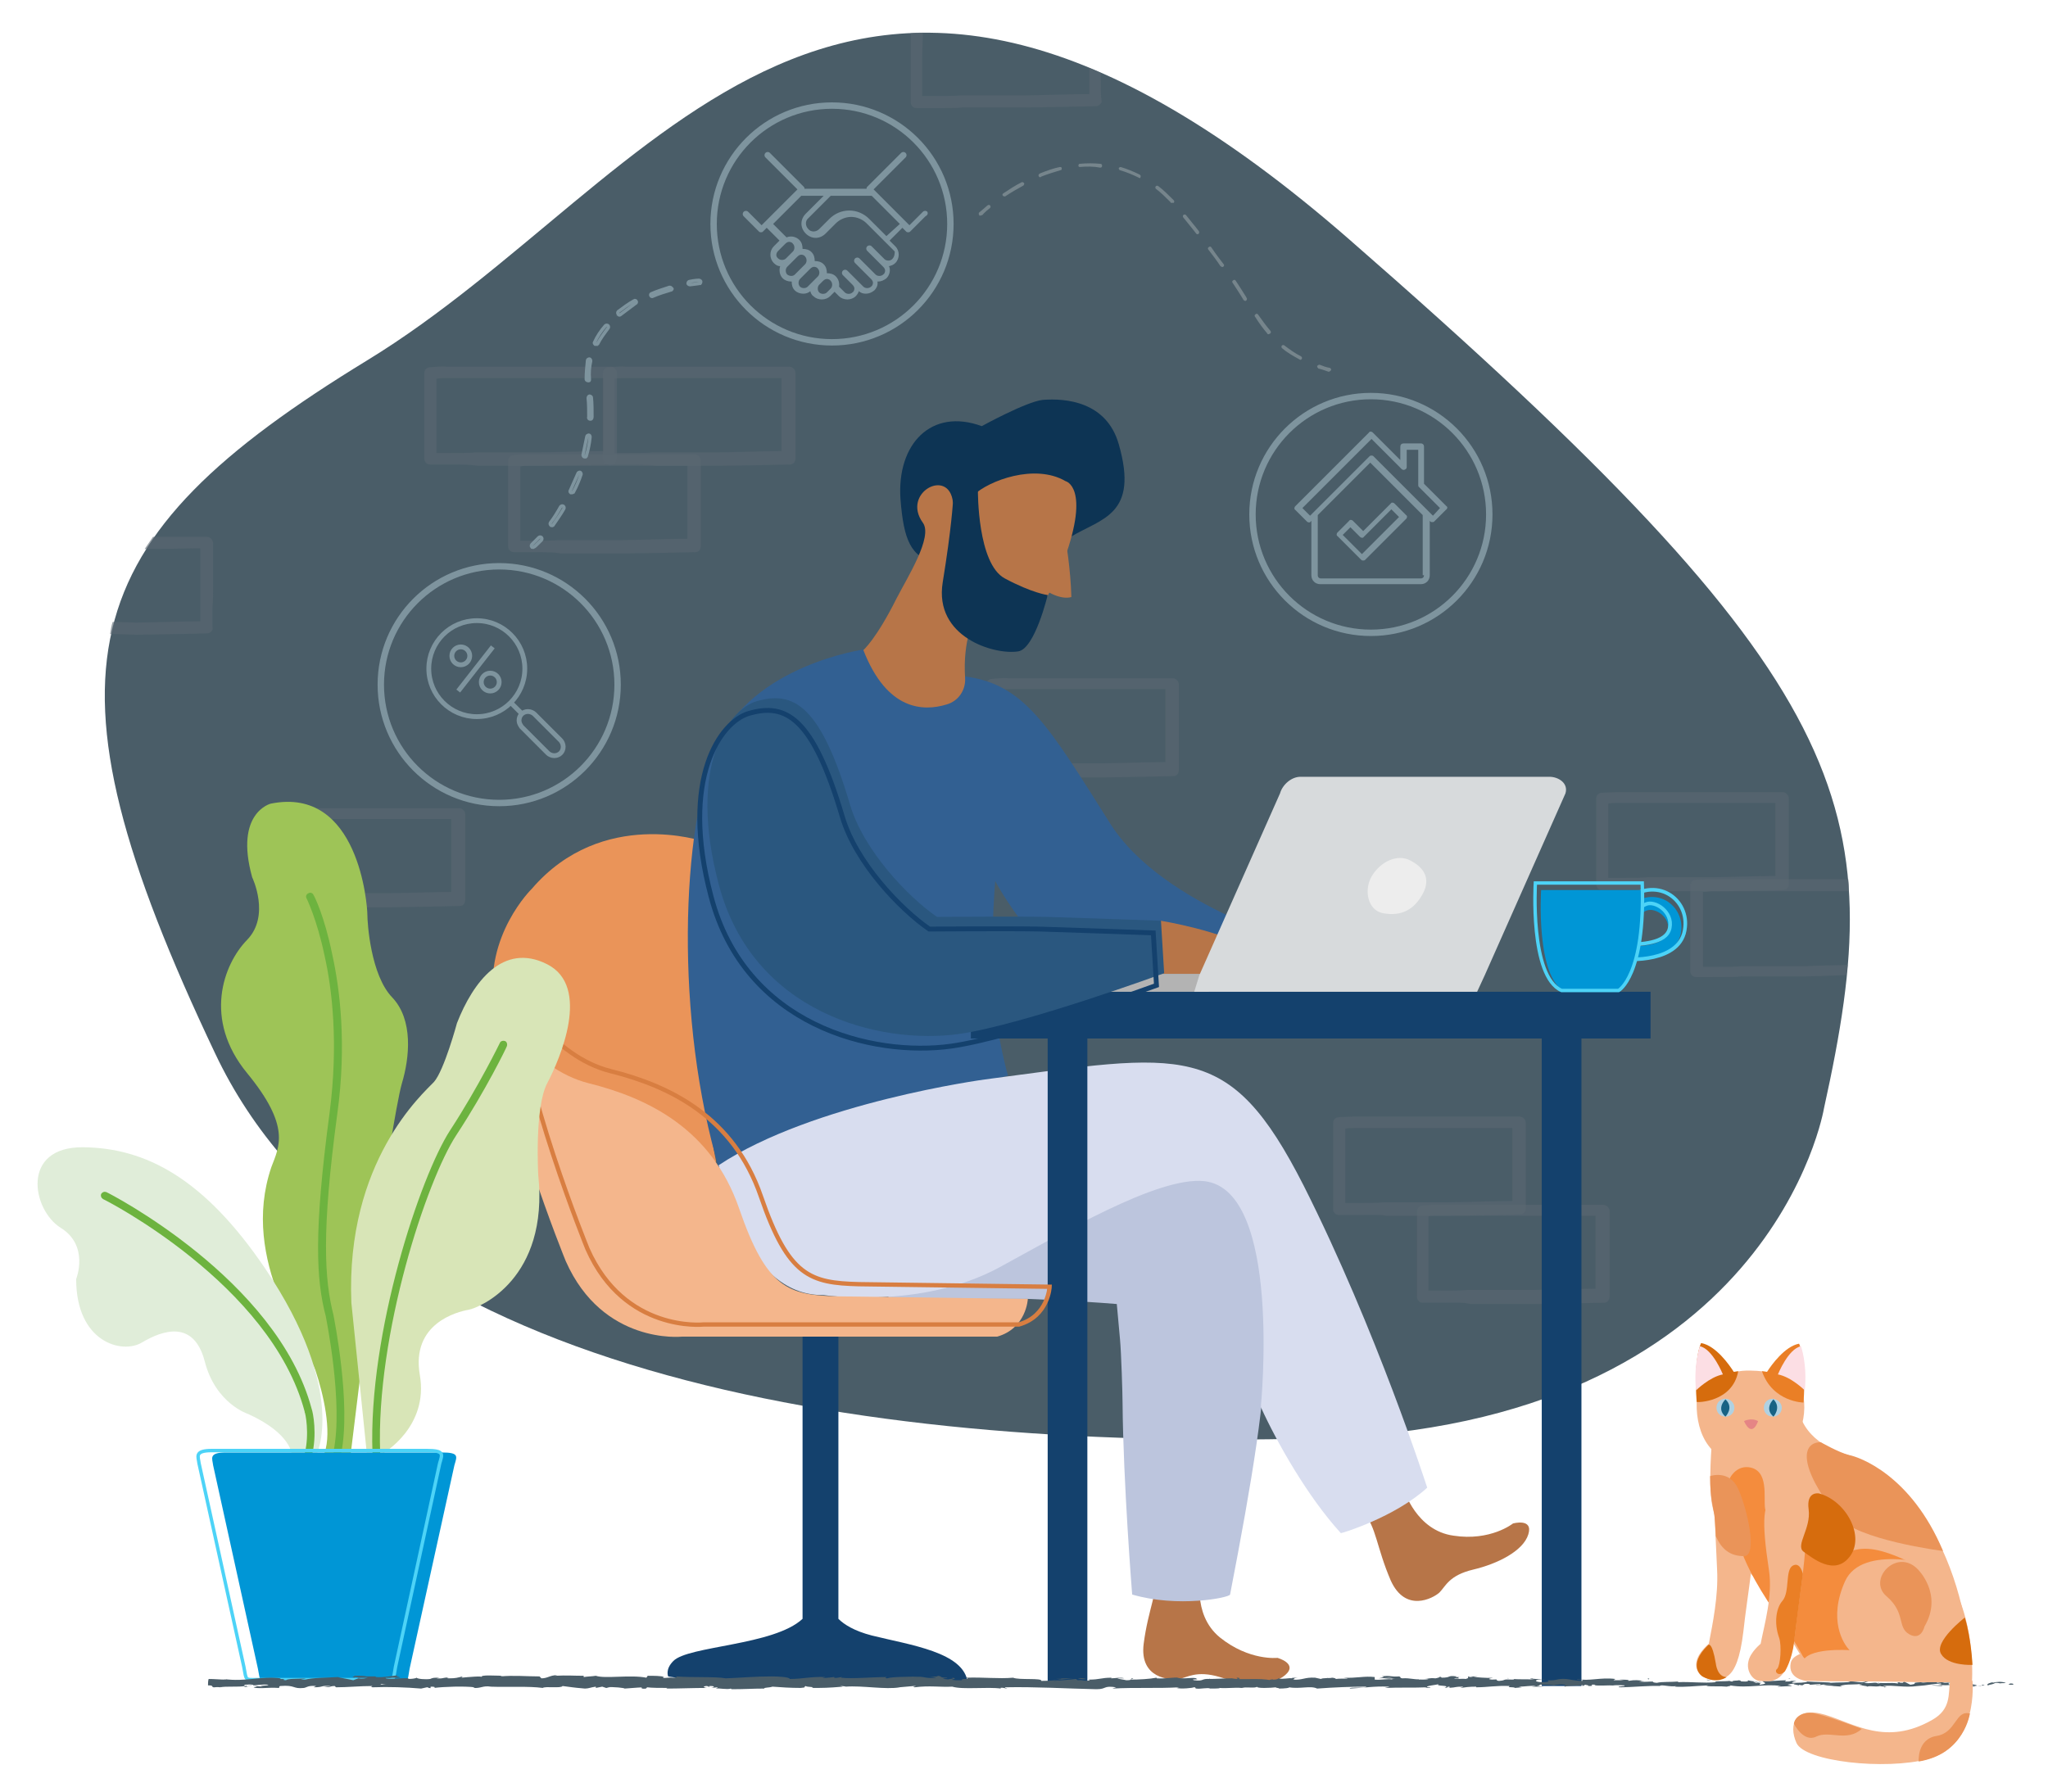 <?xml version="1.0" encoding="utf-8"?>
<!-- Generator: Adobe Illustrator 23.0.2, SVG Export Plug-In . SVG Version: 6.00 Build 0)  -->
<svg version="1.1" id="Layer_1" xmlns="http://www.w3.org/2000/svg" xmlns:xlink="http://www.w3.org/1999/xlink" x="0px" y="0px"
	 width="320px" height="280px" viewBox="0 0 320 280" style="enable-background:new 0 0 320 280;" xml:space="preserve">
<style type="text/css">
	.st0{fill:#4A5D68;}
	.st1{opacity:0.6;}
	.st2{fill:#5A6771;}
	.st3{fill:#EA9459;}
	.st4{fill:#14416D;}
	.st5{fill:#B77548;}
	.st6{fill:#BCC5DD;}
	.st7{fill:#326092;}
	.st8{fill:#D8DDEF;}
	.st9{fill:#B3B3B3;}
	.st10{fill:#D7DADC;}
	.st11{fill:#F4B68C;}
	.st12{fill:#2A577F;}
	.st13{fill:#EDEDED;}
	.st14{fill:#0096D6;}
	.st15{fill:none;stroke:#4DD3F7;stroke-width:0.568;stroke-miterlimit:10;}
	.st16{fill:none;stroke:#D87E41;stroke-width:0.675;stroke-miterlimit:10;}
	.st17{fill:#9EC457;}
	.st18{fill:#6DB33F;}
	.st19{fill:#E0EDD9;}
	.st20{fill:#D8E5B7;}
	.st21{fill:none;stroke:#4DD3F7;stroke-width:0.535;stroke-miterlimit:10;}
	.st22{fill:#0D3454;}
	.st23{fill:#D66C0D;}
	.st24{fill:#EA7F26;}
	.st25{fill:#F48C3D;}
	.st26{fill:#FCDEE4;}
	.st27{fill:#AFD1E2;}
	.st28{fill:#176284;}
	.st29{fill:#E58585;}
	.st30{fill:none;stroke:#14416D;stroke-width:0.759;stroke-miterlimit:10;}
	.st31{fill:#7E949E;}
	.st32{fill:none;stroke:#7E949E;stroke-miterlimit:10;}
	.st33{fill:none;stroke:#7E949E;stroke-width:0.75;stroke-miterlimit:10;}
	.st34{fill:none;stroke:#7E949E;stroke-width:0.512;stroke-miterlimit:10;}
	.st35{fill:#76858C;}
</style>
<g>
	<path class="st0" d="M285,173.2c0,0-8.2,49.7-79.9,51.6s-148-10.4-171.5-60.2C5,104.3,11.4,84.4,57.4,56.3
		c46-28.1,73.6-88.5,153.4-18.9S295.4,126.1,285,173.2z"/>
	<g class="st1">
		<path class="st2" d="M252.9,139.1c-1.4,0-2.6,0-2.6,0c-0.5,0-0.9-0.4-0.9-0.9c0-1.4,0-3,0-3.5c0-0.5,0-1.1,0-1.9
			c0-0.5,0-1.1,0-1.8v-4.7c0-0.5,0-1.5,0-1.5c0-0.5,0.4-0.9,0.9-0.9c0.1,0,1.6-0.1,2.3-0.1l0.2,0l8.6,0c0.4,0,0.9,0,1.4,0
			c0.7,0,1.5,0,2.3,0c0.8,0,1.5,0,2.2,0c0.6,0,1.7,0,3.3,0c2.7,0,5.9,0,5.9,0c0.5,0,2,0,2,0c0.3,0,0.5,0.1,0.7,0.3
			c0.2,0.2,0.3,0.4,0.3,0.7c0,0,0,1.1,0,1.7c0,0,0,2.3,0,4.6c0,1.3,0,2.8,0,4c0,1.3,0,2.4,0,3c0,0.3-0.1,0.5-0.2,0.7
			c-0.2,0.2-0.4,0.3-0.7,0.3c0,0-9.1,0.2-10.9,0.2c-0.9,0-2.5,0-4.3,0c-1.2,0-2.5,0-3.6,0c-1,0-1.7,0-2.1,0
			C256.7,139.1,255.2,139.1,252.9,139.1z M251.3,137.2c0.4,0,1,0,1.6,0c2.2,0,3.7,0,4.4-0.1c0.4,0,1.2,0,2.3,0c1.1,0,2.4,0,3.6,0
			c1.7,0,3.4,0,4.2,0c1.5,0,7.6-0.2,10-0.2c0-0.6,0-1.3,0-2.1c0-1.2,0-2.7,0-4c0-2.4,0-4.6,0-4.6c0-0.2,0-0.5,0-0.7
			c-0.4,0-0.8,0-1,0c0,0-3.2,0-5.9,0c-1.6,0-2.6,0-3.2,0c-0.7,0-1.4,0-2.2,0c-0.8,0-1.6,0-2.3,0c-0.5,0-1,0-1.4,0l-8.8,0
			c-0.3,0-0.9,0-1.3,0.1c0,0.2,0,0.5,0,0.6v4.7c0,0.7,0,1.3,0,1.8c0,0.8,0,1.3,0,1.8C251.3,135,251.3,136.3,251.3,137.2z"/>
	</g>
	<g class="st1">
		<path class="st2" d="M288.7,150.8c-2.7,0.1-5.5,0.1-6.5,0.2c-0.9,0-2.5,0-4.2,0c-1.3,0-2.5,0-3.6,0c-1.1,0-1.8,0-2.3,0
			c-0.7,0.1-2.2,0.1-4.4,0.1c-0.6,0-1.2,0-1.6,0c0-0.9,0-2.2,0-2.7c0-0.5,0-1,0-1.8c0-0.5,0-1.1,0-1.8V140c0-0.2,0-0.4,0-0.6
			c0.5,0,1-0.1,1.3-0.1l8.8,0c0.4,0,0.9,0,1.4,0c0.7,0,1.5,0,2.3,0c0.8,0,1.6,0,2.2,0c0.6,0,1.7,0,3.2,0c1.4,0,2.5,0,3.6,0
			c0-0.8,0-1.1-0.1-1.9c-1.1,0-2.3,0-3.5,0c-1.6,0-2.7,0-3.3,0c-0.6,0-1.3,0-2.2,0c-0.8,0-1.6,0-2.3,0c-0.6,0-1,0-1.4,0l-8.6,0
			l-0.2,0c-0.8,0-2.3,0.1-2.3,0.1c-0.5,0-0.9,0.4-0.9,0.9c0,0,0,1,0,1.5v4.7c0,0.7,0,1.3,0,1.8c0,0.8,0,1.4,0,1.9c0,0.5,0,2.1,0,3.5
			c0,0.5,0.4,0.9,0.9,0.9c0,0,1.2,0,2.6,0c2.2,0,3.8,0,4.5-0.1c0.4,0,1.1,0,2.1,0c1.1,0,2.4,0,3.6,0c1.8,0,3.4,0,4.3,0
			c1,0,3.6-0.1,6.3-0.2C288.6,152,288.6,151.6,288.7,150.8z"/>
	</g>
	<g class="st1">
		<path class="st2" d="M82.9,86.3c-1.4,0-2.6,0-2.6,0c-0.5,0-0.9-0.4-0.9-0.9c0-1.4,0-3,0-3.5c0-0.5,0-1.1,0-1.9c0-0.5,0-1.1,0-1.8
			v-4.7c0-0.5,0-1.5,0-1.5c0-0.5,0.4-0.9,0.9-0.9c0.1,0,1.9-0.2,2.5-0.1l8.6,0c0.4,0,0.9,0,1.4,0c0.7,0,1.5,0,2.3,0
			c0.8,0,1.5,0,2.2,0c0.6,0,1.7,0,3.3,0c2.7,0,5.9,0,5.9,0c0.5,0,2,0,2,0c0.3,0,0.5,0.1,0.7,0.3c0.2,0.2,0.3,0.4,0.3,0.7
			c0,0,0,1.1,0,1.7c0,0,0,2.3,0,4.6c0,1.3,0,2.8,0,4c0,1.3,0,2.4,0,3c0,0.3-0.1,0.5-0.2,0.7c-0.2,0.2-0.4,0.3-0.7,0.3
			c0,0-9.1,0.2-10.9,0.2c-0.9,0-2.5,0-4.3,0c-1.2,0-2.5,0-3.6,0h-0.1c-1,0-1.7,0-2.1,0C86.7,86.3,85.2,86.3,82.9,86.3z M81.3,84.5
			c0.4,0,1,0,1.6,0c2.2,0,3.7,0,4.4-0.1c0.4,0,1.1,0,2.2,0h0.1c1.1,0,2.4,0,3.6,0c1.7,0,3.4,0,4.2,0c1.5,0,7.6-0.2,10-0.2
			c0-0.6,0-1.3,0-2.1c0-1.2,0-2.7,0-4c0-2.4,0-4.6,0-4.6c0-0.2,0-0.5,0-0.7c-0.4,0-0.8,0-1,0c0,0,0,0,0,0c-0.1,0-3.2,0-5.9,0
			c-1.5,0-2.6,0-3.2,0c-0.7,0-1.4,0-2.2,0c-0.8,0-1.6,0-2.3,0c-0.5,0-1,0-1.4,0l-8.8,0c-0.3,0-0.9,0-1.3,0.1c0,0.2,0,0.5,0,0.6v4.7
			c0,0.7,0,1.3,0,1.8c0,0.8,0,1.3,0,1.8C81.3,82.3,81.3,83.5,81.3,84.5z"/>
	</g>
	<g class="st1">
		<path class="st2" d="M69.8,72.6c-1.4,0-2.6,0-2.6,0c-0.5,0-0.9-0.4-0.9-0.9c0-1.4,0-3,0-3.5c0-0.5,0-1.1,0-1.9c0-0.5,0-1.1,0-1.8
			v-4.7c0-0.5,0-1.5,0-1.5c0-0.5,0.4-0.9,0.9-0.9c0.1,0,1.9-0.2,2.5-0.1l8.6,0c0.4,0,0.9,0,1.4,0c0.7,0,1.5,0,2.3,0
			c0.8,0,1.5,0,2.2,0c0.6,0,1.7,0,3.3,0c2.7,0,5.9,0,5.9,0c0.4,0,2,0,2,0c0.3,0,0.5,0.1,0.7,0.3c0.2,0.2,0.3,0.4,0.3,0.7
			c0,0,0,1.1,0,1.7c0,0,0,2.3,0,4.6c0,1.3,0,2.8,0,4c0,1.3,0,2.4,0,3c0,0.3-0.1,0.5-0.2,0.7c-0.2,0.2-0.4,0.3-0.7,0.3
			c0,0-9.1,0.2-10.9,0.2c-0.9,0-2.5,0-4.3,0c-1.2,0-2.5,0-3.6,0c-1,0-1.7,0-2.1,0C73.6,72.6,72.1,72.6,69.8,72.6z M68.2,70.8
			c0.4,0,1,0,1.6,0c2.2,0,3.7,0,4.4-0.1c0.4,0,1.2,0,2.3,0c1.1,0,2.4,0,3.6,0c1.7,0,3.4,0,4.2,0c1.5,0,7.6-0.2,10-0.2
			c0-0.6,0-1.3,0-2.1c0-1.2,0-2.7,0-4c0-2.4,0-4.6,0-4.6c0-0.2,0-0.5,0-0.7c-0.4,0-0.8,0-1,0c0,0-3.2,0-5.9,0c-1.5,0-2.6,0-3.2,0
			c-0.7,0-1.4,0-2.2,0c-0.8,0-1.6,0-2.3,0c-0.5,0-1,0-1.4,0l-8.8,0c-0.3,0-0.9,0-1.3,0.1c0,0.2,0,0.5,0,0.6v4.7c0,0.7,0,1.3,0,1.8
			c0,0.8,0,1.3,0,1.8C68.2,68.6,68.2,69.8,68.2,70.8z"/>
	</g>
	<g class="st1">
		<path class="st2" d="M224.9,203.6c-1.4,0-2.6,0-2.6,0c-0.5,0-0.9-0.4-0.9-0.9c0-1.3,0-3,0-3.5c0-0.5,0-1.1,0-1.9
			c0-0.5,0-1.1,0-1.8v-4.7c0-0.5,0-1.5,0-1.5c0-0.5,0.4-0.9,0.9-0.9c0.1,0,1.9-0.2,2.5-0.1l8.6,0c0.4,0,0.9,0,1.4,0
			c0.7,0,1.5,0,2.3,0c0.8,0,1.5,0,2.2,0c0.6,0,1.7,0,3.3,0c2.7,0,5.9,0,5.9,0c0.4,0,2,0,2,0c0.2,0,0.5,0.1,0.7,0.3
			c0.2,0.2,0.3,0.4,0.3,0.7c0,0,0,1.1,0,1.7c0,0,0,2.3,0,4.6c0,1.3,0,2.8,0,4c0,1.3,0,2.4,0,3c0,0.3-0.1,0.5-0.2,0.7
			c-0.2,0.2-0.4,0.3-0.7,0.3c0,0-9.1,0.2-10.9,0.2c-0.9,0-2.5,0-4.3,0c-1.2,0-2.5,0-3.6,0c-1,0-1.7,0-2.1,0
			C228.6,203.5,227.1,203.6,224.9,203.6z M223.2,201.7c0.4,0,1,0,1.6,0c2.2,0,3.7,0,4.4-0.1c0.4,0,1.2,0,2.3,0c1.1,0,2.4,0,3.6,0
			c1.7,0,3.4,0,4.2,0c1.5,0,7.6-0.2,10-0.2c0-0.6,0-1.3,0-2.1c0-1.3,0-2.7,0-4c0-2.4,0-4.6,0-4.6c0-0.2,0-0.5,0-0.7
			c-0.4,0-0.8,0-1,0c0,0-3.2,0-5.9,0c-1.5,0-2.6,0-3.2,0c-0.7,0-1.4,0-2.2,0c-0.8,0-1.6,0-2.3,0c-0.5,0-1,0-1.4,0l-8.8,0
			c-0.3,0-0.9,0-1.3,0.1c0,0.2,0,0.5,0,0.6v4.7c0,0.7,0,1.3,0,1.8c0,0.8,0,1.3,0,1.8C223.2,199.5,223.2,200.8,223.2,201.7z"/>
	</g>
	<g class="st1">
		<path class="st2" d="M211.8,189.9c-1.4,0-2.6,0-2.6,0c-0.5,0-0.9-0.4-0.9-0.9c0-1.3,0-3,0-3.5c0-0.5,0-1.1,0-1.9
			c0-0.5,0-1.1,0-1.8V177c0-0.5,0-1.5,0-1.5c0-0.5,0.4-0.9,0.9-0.9c0.1,0,1.6-0.1,2.3-0.1l0.2,0l8.6,0c0.4,0,0.9,0,1.4,0
			c0.7,0,1.5,0,2.3,0c0.8,0,1.5,0,2.2,0c0.6,0,1.7,0,3.3,0c2.7,0,5.9,0,5.9,0c0.5,0,2,0,2,0c0.2,0,0.5,0.1,0.7,0.3
			c0.2,0.2,0.3,0.4,0.3,0.7c0,0,0,1.1,0,1.7c0,0,0,2.3,0,4.6c0,1.3,0,2.8,0,4c0,1.3,0,2.4,0,3c0,0.3-0.1,0.5-0.2,0.7
			c-0.2,0.2-0.4,0.3-0.7,0.3c0,0-9.1,0.2-10.9,0.2c-0.9,0-2.5,0-4.3,0c-1.2,0-2.5,0-3.6,0c-1,0-1.7,0-2.1,0
			C215.6,189.8,214,189.9,211.8,189.9z M210.2,188c0.4,0,1,0,1.6,0c2.2,0,3.7,0,4.4-0.1c0.4,0,1.1,0,2.3,0c1.1,0,2.4,0,3.6,0
			c1.7,0,3.4,0,4.2,0c1.5,0,7.6-0.2,10-0.2c0-0.6,0-1.3,0-2.1c0-1.3,0-2.7,0-4c0-2.4,0-4.6,0-4.6c0-0.2,0-0.5,0-0.7
			c-0.4,0-0.8,0-1,0c0,0-3.2,0-5.9,0c-1.6,0-2.6,0-3.2,0c-0.7,0-1.4,0-2.2,0c-0.8,0-1.6,0-2.3,0c-0.5,0-1,0-1.4,0l-8.8,0
			c-0.3,0-0.9,0-1.3,0.1c0,0.2,0,0.5,0,0.6v4.7c0,0.7,0,1.3,0,1.8c0,0.8,0,1.3,0,1.8C210.2,185.8,210.2,187.1,210.2,188z"/>
	</g>
	<g class="st1">
		<path class="st2" d="M97.7,72.6c-1.4,0-2.6,0-2.6,0c-0.5,0-0.9-0.4-0.9-0.9c0-1.4,0-3,0-3.5c0-0.5,0-1.1,0-1.9c0-0.5,0-1.1,0-1.8
			v-4.7c0-0.5,0-1.5,0-1.5c0-0.5,0.4-0.9,0.9-0.9c0.1,0,1.8-0.2,2.5-0.1l8.6,0c0.4,0,0.9,0,1.4,0c0.7,0,1.5,0,2.3,0
			c0.8,0,1.5,0,2.2,0c0.6,0,1.7,0,3.3,0c2.7,0,5.9,0,5.9,0c0.4,0,2,0,2,0c0.3,0,0.5,0.1,0.7,0.3c0.2,0.2,0.3,0.4,0.3,0.7
			c0,0,0,1.1,0,1.7c0,0,0,2.3,0,4.6c0,1.3,0,2.8,0,4c0,1.3,0,2.4,0,3c0,0.3-0.1,0.5-0.2,0.7c-0.2,0.2-0.4,0.3-0.7,0.3
			c0,0-9.1,0.2-10.9,0.2c-0.9,0-2.5,0-4.3,0c-1.2,0-2.5,0-3.6,0c-1,0-1.7,0-2.1,0C101.4,72.6,99.9,72.6,97.7,72.6z M96,70.8
			c0.4,0,1,0,1.6,0c2.2,0,3.7,0,4.4-0.1c0.4,0,1.2,0,2.3,0c1.1,0,2.4,0,3.6,0c1.7,0,3.4,0,4.2,0c1.5,0,7.6-0.2,10-0.2
			c0-0.6,0-1.3,0-2.1c0-1.3,0-2.7,0-4c0-2.4,0-4.6,0-4.6c0-0.2,0-0.5,0-0.7c-0.4,0-0.8,0-1,0c0,0-3.2,0-5.9,0c-1.5,0-2.6,0-3.2,0
			c-0.7,0-1.4,0-2.2,0c-0.8,0-1.6,0-2.3,0c-0.5,0-1,0-1.4,0l-8.8,0c-0.3,0-0.9,0-1.3,0.1c0,0.2,0,0.5,0,0.6v4.7c0,0.7,0,1.3,0,1.8
			c0,0.8,0,1.3,0,1.8C96,68.6,96,69.8,96,70.8z"/>
	</g>
	<g class="st1">
		<path class="st2" d="M157.6,121.3c-1.4,0-2.6,0-2.6,0c-0.5,0-0.9-0.4-0.9-0.9c0-1.4,0-3,0-3.5c0-0.5,0-1.1,0-1.9
			c0-0.5,0-1.1,0-1.8v-4.7c0-0.5,0-1.5,0-1.5c0-0.5,0.4-0.9,0.9-0.9c0.1,0,1.8-0.2,2.5-0.1l8.6,0c0.4,0,0.9,0,1.4,0
			c0.7,0,1.5,0,2.3,0c0.8,0,1.5,0,2.2,0c0.6,0,1.7,0,3.3,0c2.7,0,5.9,0,5.9,0c0.4,0,2,0,2,0c0.3,0,0.5,0.1,0.7,0.3
			c0.2,0.2,0.3,0.4,0.3,0.7c0,0,0,1.1,0,1.7c0,0,0,2.3,0,4.6c0,1.3,0,2.8,0,4c0,1.3,0,2.4,0,3c0,0.3-0.1,0.5-0.2,0.7
			c-0.2,0.2-0.4,0.3-0.7,0.3c0,0-9.1,0.2-10.9,0.2c-0.9,0-2.5,0-4.3,0c-1.2,0-2.5,0-3.6,0c-1,0-1.7,0-2.1,0
			C161.3,121.2,159.8,121.3,157.6,121.3z M156,119.4c0.4,0,1,0,1.6,0c2.2,0,3.7,0,4.4-0.1c0.4,0,1.2,0,2.3,0c1.1,0,2.4,0,3.6,0
			c1.7,0,3.4,0,4.2,0c1.5,0,7.6-0.2,10-0.2c0-0.6,0-1.3,0-2.1c0-1.3,0-2.7,0-4c0-2.4,0-4.6,0-4.6c0-0.2,0-0.5,0-0.7
			c-0.4,0-0.8,0-1,0c0,0-3.2,0-5.9,0c-1.5,0-2.6,0-3.2,0c-0.7,0-1.4,0-2.2,0c-0.8,0-1.6,0-2.3,0c-0.5,0-1,0-1.4,0l-8.8,0
			c-0.3,0-0.9,0-1.3,0.1c0,0.2,0,0.5,0,0.6v4.7c0,0.7,0,1.3,0,1.8c0,0.8,0,1.3,0,1.8C155.9,117.2,156,118.5,156,119.4z"/>
	</g>
	<g class="st1">
		<path class="st2" d="M46.1,141.6c-1.4,0-2.6,0-2.6,0c-0.5,0-0.9-0.4-0.9-0.9c0-1.4,0-3,0-3.5c0-0.5,0-1.1,0-1.9c0-0.5,0-1.1,0-1.8
			v-4.7c0-0.5,0-1.5,0-1.5c0-0.5,0.4-0.9,0.9-0.9c0.1,0,1.8-0.2,2.5-0.1l8.6,0c0.4,0,0.9,0,1.4,0c0.7,0,1.5,0,2.3,0
			c0.8,0,1.5,0,2.2,0c0.6,0,1.7,0,3.3,0c2.7,0,5.9,0,5.9,0c0.4,0,2,0,2,0c0.3,0,0.5,0.1,0.7,0.3c0.2,0.2,0.3,0.4,0.3,0.7
			c0,0,0,1.1,0,1.7c0,0,0,2.3,0,4.6c0,1.3,0,2.8,0,4c0,1.3,0,2.4,0,3c0,0.3-0.1,0.5-0.2,0.7c-0.2,0.2-0.4,0.3-0.7,0.3
			c0,0-9.1,0.2-10.9,0.2c-0.9,0-2.5,0-4.3,0c-1.2,0-2.5,0-3.6,0c-1,0-1.7,0-2.1,0C49.8,141.6,48.3,141.6,46.1,141.6z M44.4,139.7
			c0.4,0,1,0,1.6,0c2.2,0,3.7,0,4.4-0.1c0.4,0,1.2,0,2.3,0c1.1,0,2.4,0,3.6,0c1.7,0,3.4,0,4.2,0c1.5,0,7.6-0.2,10-0.2
			c0-0.6,0-1.3,0-2.1c0-1.3,0-2.7,0-4c0-2.4,0-4.6,0-4.6c0-0.2,0-0.5,0-0.7c-0.4,0-0.8,0-1,0c0,0-3.2,0-5.9,0c-1.5,0-2.6,0-3.2,0
			c-0.7,0-1.4,0-2.2,0c-0.8,0-1.6,0-2.3,0c-0.5,0-1,0-1.4,0l-8.8,0c-0.3,0-0.9,0-1.3,0.1c0,0.2,0,0.5,0,0.6v4.7c0,0.7,0,1.3,0,1.8
			c0,0.8,0,1.3,0,1.8C44.4,137.5,44.4,138.8,44.4,139.7z"/>
	</g>
	<g class="st1">
		<path class="st2" d="M172,12.7c0-0.4,0-0.8,0-1.3c-0.5-0.3-1.3-0.5-1.8-0.8c0,0.7,0,1.4,0,2c0,0.8,0,1.5,0,2.1
			c-2.4,0-8.5,0.2-10,0.2c-0.9,0-2.5,0-4.2,0c-1.3,0-2.5,0-3.6,0c-1.1,0-1.8,0-2.3,0c-0.7,0.1-2.2,0.1-4.4,0.1c-0.6,0-1.2,0-1.6,0
			c0-0.9,0-2.2,0-2.7c0-0.5,0-1,0-1.8c0-0.5,0-1.1,0-1.8l0.1-3.6c-0.8,0-1.3,0-1.9,0.1l0,3.6c0,0.7,0,1.3,0,1.8c0,0.8,0,1.4,0,1.9
			c0,0.5,0,2.2,0,3.5c0,0.5,0.4,0.9,0.9,0.9c0,0,1.2,0,2.6,0c2.2,0,3.8,0,4.5-0.1c0.4,0,1.1,0,2.1,0c1.1,0,2.4,0,3.6,0
			c1.8,0,3.4,0,4.3,0c1.9,0,10.9-0.2,10.9-0.2c0.3,0,0.5-0.1,0.7-0.3c0.2-0.2,0.3-0.4,0.2-0.7C172,15.1,172,14,172,12.7z"/>
	</g>
	<g class="st1">
		<path class="st2" d="M33.3,91.2c0-2.3,0-4.6,0-4.6c0-0.5,0-1.7,0-1.7c0-0.2-0.1-0.5-0.3-0.7c-0.2-0.2-0.4-0.3-0.7-0.3
			c0,0-1.5,0-2,0c0,0-3.5,0-6.4,0c0,0-1.1,1.6-1.3,1.9c3.1,0,7.7-0.1,7.7-0.1c0,0,0,0,0,0c0.2,0,0.6,0,1,0c0,0.3,0,0.5,0,0.7
			c0,0,0,2.3,0,4.6c0,1.3,0,2.7,0,4c0,0.8,0,1.5,0,2.1c-2.4,0-8.5,0.2-10,0.2c-0.7,0-2.4-0.1-3.7-0.1c-0.2,0.6-0.3,1.2-0.4,1.9
			c1.6,0,3.3,0.1,4.2,0.1c1.9,0,10.9-0.2,10.9-0.2c0.3,0,0.5-0.1,0.7-0.3c0.2-0.2,0.3-0.4,0.2-0.7c0-0.5,0-1.7,0-3
			C33.3,94,33.3,92.6,33.3,91.2z"/>
	</g>
	<g>
		<path class="st3" d="M109.9,131.5c0,0-15.8-5.4-26.8,7.4c0,0-7.5,7.3-5.9,17.9c0,0,3.4,18.9,34.7,24.8
			C111.9,181.6,105.8,151.4,109.9,131.5z"/>
	</g>
	<g>
		<path class="st4" d="M105.2,259.6c2.3-2.4,15.7-2.4,20.2-6.6v-46.8h5.6v46.8c0.9,0.9,2.5,1.9,5.2,2.6c6,1.5,14.5,2.6,15,7.4
			c0,0-2.6-0.2-22.8-0.2c-21.1,0-24-0.8-24-0.8S103.9,260.9,105.2,259.6z"/>
	</g>
	<g>
		<path class="st5" d="M187.7,245.8c0,0-1.6,6.4,2.9,10.1c4.6,3.7,9,3.2,9,3.2s3.3,0.9,1.2,2.7s-6.5,1.5-10.2,0.3
			c-3.7-1.1-5.1,0.1-6.4,0.3s-6.2,0-5.5-5.5c0.7-5.5,2.4-8.5,1.8-11.2H187.7z"/>
	</g>
	<g>
		<path class="st5" d="M219.4,232.9c0,0,1.9,6.3,7.7,7.1c5.8,0.9,9.3-1.9,9.3-1.9s3.2-0.9,2.4,1.7c-0.8,2.6-4.8,4.6-8.6,5.5
			c-3.8,0.9-4.3,2.6-5.3,3.6c-1,0.9-5.3,3.2-7.6-1.9c-2.2-5.1-2.3-8.5-4.2-10.5L219.4,232.9z"/>
	</g>
	<g>
		<path class="st6" d="M192.2,249.2c-0.1,0.5-8.2,2.1-15.3,0c0,0-1.4-17.5-1.5-29.9c0-1.3-0.2-7.9-0.4-10l-0.5-5.5
			c-6-0.5-13.9-0.8-13.9-0.8l-22.1,0c0,0,20.6-21,36.1-20.1s23.2-1.2,23.2,26.1C197.8,218.3,195.7,231.1,192.2,249.2z"/>
	</g>
	<g>
		<path class="st7" d="M150.7,105.7c0,0-9.1,5.1-15.7-4.2c0,0-17.4,2.4-23,15.1s-6.6,42.8,0.4,66.2c0,0-0.5-2.7,45.1-14.7
			c0,0-1.3-4.4-2-10.2c-1-8.5,0-20.2,0-20.2s7.3,13.9,17.9,17.4l29.2-0.2l2.3-6.9c0,0-23.2-6.1-31.5-19.4
			C163.8,113.4,160.1,106.9,150.7,105.7z"/>
	</g>
	<g>
		<path class="st8" d="M223,232.5c0,0-7.9-24.6-19.3-47.2c-11.7-23-18.7-20.7-49.8-16.6c0,0-26.8,3.6-41.6,13.4
			c0,0,3.6,20.5,16.4,20.3c0,0,15.2,2.3,27.4-4.3c9.6-5.2,24.8-14.3,32.1-13.5c12.2,1.4,8.8,35.3,8.8,35.3c2.5,5.5,7.3,14,12.5,19.7
			C209.5,239.7,218,237.1,223,232.5z"/>
	</g>
	<g>
		<g>
			<rect x="151.7" y="155" class="st4" width="106.2" height="7.3"/>
		</g>
		<g>
			<rect x="240.9" y="161.7" class="st4" width="6.2" height="101.8"/>
		</g>
		<g>
			<rect x="163.7" y="161.7" class="st4" width="6.2" height="101.8"/>
		</g>
	</g>
	<g>
		<path class="st5" d="M181.4,143.9c0,0,9.7,1.6,14.1,4.5c4.4,3,7.3,3.5,4.4,3.8c-2.9,0.3-18.5,0-18.5,0S179.7,147.7,181.4,143.9z"
			/>
		<rect x="161.2" y="152.2" class="st9" width="27.7" height="2.8"/>
		<path class="st10" d="M232,152.4l-1.2,2.6h-44.2l0.8-2.6l12.6-28.4c0.4-1.4,1.8-2.6,3.2-2.6h38.9c1.4,0,3,1,2.5,2.6L232,152.4z"/>
	</g>
	<g>
		<path class="st11" d="M160.6,203c0,0-0.2,4.6-4.8,5.9h-49.3c0,0-12.3,1.3-18.1-11.8c0,0-10.5-25.7-11.2-40.3
			c0,0,5.6,10.2,14.8,12.5c9.2,2.3,19.2,7.1,23.5,19.6c4.3,12.5,7.7,13.5,15.3,13.7C138.4,202.7,160.6,203,160.6,203z"/>
	</g>
	<g>
		<path class="st12" d="M181.4,143.9c0,0-11.2-0.4-17.7-0.6c-4.6-0.1-17.3,0-17.3,0c-4.5-3.1-11.5-10.4-13.6-17.6
			c-4.6-15.5-8.8-17.8-14.6-16.1c-4.4,1.3-10.8,10.1-5.9,28.6c5.3,20.2,25.2,25.1,37.5,23.4c10-1.4,32.1-9.5,32.1-9.5L181.4,143.9z"
			/>
	</g>
	<g>
		<path class="st13" d="M214.3,137c-1.2,2.1-0.6,5.2,1.7,5.7c3,0.6,5-0.6,6.3-3c1.3-2.4,0.2-4.1-1.9-5.2
			C218.4,133.4,215.7,134.6,214.3,137z"/>
	</g>
	<g>
		<g>
			<path class="st14" d="M254.2,149.9c0,0,8,0.7,8.5-4.5c0.4-4.2-4.5-7.5-8.9-3.2c0,0-0.6,0.6,0.3,1.4c0.9,0.8,1.9-0.8,3.2-1.3
				c1.3-0.5,3.8,1,3.3,3.3c-0.5,2.3-4.3,2.2-6,2.4C253.7,148.1,253.2,149.5,254.2,149.9z"/>
		</g>
		<g>
			<path class="st15" d="M253.8,149.9c0,0,9,0.8,9.5-5c0.5-4.7-5-8.4-10-3.6c0,0-0.6,0.7,0.3,1.5c1,0.9,2.1-0.9,3.6-1.5
				c1.4-0.6,4.2,1.2,3.7,3.7c-0.5,2.6-4.9,2.5-6.7,2.7C253.3,147.9,252.6,149.5,253.8,149.9z"/>
		</g>
		<g>
			<path class="st14" d="M256.6,139.1h-15.8c0,0-0.9,13.8,3.8,15.9h8.4C253.1,155,257.1,152.8,256.6,139.1z"/>
		</g>
	</g>
	<g>
		<path class="st16" d="M164,201.1c0,0-0.2,4.6-4.8,5.9h-49.3c0,0-12.3,1.3-18.1-11.8c0,0-10.5-25.7-11.2-40.3
			c0,0,5.6,10.2,14.8,12.5c9.2,2.3,19.2,7.1,23.5,19.6c4.3,12.5,7.7,13.5,15.3,13.7C141.8,200.8,164,201.1,164,201.1z"/>
	</g>
	<g>
		<g>
			<path class="st17" d="M59.8,186.4c0,0,2.1-14,3-17.1c1.2-4,1.8-9.9-1.5-13.4c-3.4-3.5-3.9-11.7-3.9-13c0-1.3-1.3-20.1-15.1-17.3
				c0,0-5.7,1.4-2.9,11.5c0,0,2.9,6-0.8,9.8c-3.7,3.8-6.9,12.4,0,20.8c6.9,8.4,5,11.5,3.8,14.7c-5,14.7,5.7,28.2,6.9,31.8
				c1.2,3.6,2.6,9.5,1.4,12.9l4.1,0.1L59.8,186.4z"/>
		</g>
		<g>
			<path class="st18" d="M52.7,227.6c0,0-0.1,0-0.1,0c-0.3-0.1-0.5-0.4-0.5-0.7c1.6-7.6-1.2-21.1-1.2-21.2
				c-1.5-5.7-1.9-13.1,0.6-31.8c1.4-10.8,0.4-19.3-0.8-24.6c-1.2-5.7-2.8-8.9-2.8-8.9c-0.2-0.3,0-0.7,0.3-0.8c0.3-0.2,0.7,0,0.8,0.3
				c0.1,0.1,1.7,3.3,2.9,9.2c1.2,5.4,2.3,14.1,0.8,25c-2.5,18.5-2,25.9-0.6,31.4c0.1,0.6,2.8,13.9,1.2,21.7
				C53.2,227.4,52.9,227.6,52.7,227.6z"/>
		</g>
		<g>
			<path class="st19" d="M45.6,227.4c0,0,0-3.3-6.8-6.4c0,0-5.1-1.6-6.8-8.2c-1.7-6.6-6.6-4.9-9.8-3c-3.1,1.9-10.3,0-10.3-9.9
				c0,0,2.1-5.2-2.4-8c-4.5-2.8-6.3-12.7,3.5-12.6c9.8,0.1,18.9,4.9,28.4,18.9c13.1,19.4,8,29.3,8,29.3H45.6z"/>
		</g>
		<g>
			<path class="st18" d="M48.2,228c-0.1,0-0.1,0-0.2,0c-0.3-0.1-0.5-0.4-0.4-0.8c0.8-3.1,0.1-6.5,0-6.5c0,0,0-0.1,0-0.1
				c-5.3-19.9-31.2-33.1-31.5-33.2c-0.3-0.2-0.4-0.5-0.3-0.8c0.2-0.3,0.5-0.4,0.8-0.3c0.3,0.1,26.7,13.6,32.1,33.9
				c0.2,0.5,0.9,4,0,7.4C48.7,227.8,48.5,228,48.2,228z"/>
		</g>
		<g>
			<path class="st20" d="M59.9,227.1c0,0,7.1-4.1,5.7-12.2c-1.4-8.1,5.9-9.9,7.6-10.2c1.7-0.3,12.6-4.8,10.9-21.1
				c0,0-0.6-10.5,1.4-14.3c2-3.8,6.9-15.1,0-18.6c-6.9-3.5-11.6,2.8-14.1,9.2c0,0-2,7.4-3.6,9.2c-1.7,1.8-13.8,12.4-12.9,34.5
				l2.4,23.4H59.9z"/>
		</g>
		<g>
			<path class="st18" d="M58.8,227.7c-0.3,0-0.6-0.3-0.6-0.6c-0.7-18.8,7.5-43.3,12.1-50.4c4.5-6.9,7.8-13.7,7.8-13.7
				c0.1-0.3,0.5-0.4,0.8-0.3c0.3,0.1,0.4,0.5,0.3,0.8c0,0.1-3.3,6.9-7.9,13.9c-4.6,7-12.6,31.1-11.9,49.7
				C59.4,227.4,59.2,227.7,58.8,227.7C58.8,227.7,58.8,227.7,58.8,227.7z"/>
		</g>
		<g>
			<path class="st14" d="M71,229c0.4-1.4,0.8-2-2-2H35.3c-2.8,0-2.1,1-2,2l7,31.8c0.4,2.2,0.2,2,2,2H62c1.9,0,1.6,0.3,2-2L71,229z"
				/>
		</g>
		<g>
			<path class="st21" d="M68.7,228.7c0.4-1.4,0.8-2-2-2H33.1c-2.8,0-2.1,1-2,2l7,31.8c0.4,2.2,0.2,2,2,2h19.7c1.9,0,1.6,0.3,2-2
				L68.7,228.7z"/>
		</g>
	</g>
	<g>
		<path class="st22" d="M167.3,83.9c4.8-2.9,10.7-3.4,7.5-14.5c-1.9-6.6-8.2-7.2-11.9-6.9c-2.6,0.3-9.5,4.1-9.5,4.1
			c-7.9-2.9-13.3,2.8-12.7,11.4c0.5,6.4,1.6,9.1,5.6,10C146.4,88,161.7,87.3,167.3,83.9z"/>
	</g>
	<g>
		<path class="st5" d="M166.5,75.2c0,0,3.9,0.9-0.2,12.2c-4.2,11.5-10,14.1-13.5,9.5c-0.6-0.8-2.4,3.2-2,9.1
			c0.1,1.9-1.1,3.6-2.9,4.1c-3.6,1.1-9.3,1-13-8.5c0,0,2-1.7,5.2-8.1c1.7-3.3,5.7-9.6,4.1-11.8c-3.4-4.7,4.1-8.7,4.7-3.2
			c0,0,0.9,1,3.2-1.1C154.5,75.1,161.7,72.4,166.5,75.2z"/>
	</g>
	<g>
		<path class="st5" d="M166.5,84.3c0,0,0.8,4.7,0.9,9c0,0-1.6,0.7-4.6-1.4C162.7,92,164.2,86.4,166.5,84.3z"/>
	</g>
	<path class="st22" d="M152.8,76.7c0,0-0.1,11.4,4.2,13.7c4.3,2.3,6.7,2.6,6.7,2.6s-2,8.4-4.6,8.8c-3.7,0.6-13.2-2.2-11.8-10.8
		c1.4-8.6,1.6-12.6,1.6-12.6S148.8,74.7,152.8,76.7z"/>
	<g>
		<g>
			<g>
				<path class="st0" d="M314.5,263.3c0.2-0.1,0.1-0.2-0.4-0.2l-0.3,0.2L314.5,263.3z"/>
			</g>
		</g>
		<g>
			<g>
				<path class="st0" d="M311.4,262.9c-0.5,0.1-1.1,0.3-0.8,0.5c0.5-0.2,0.7-0.1,1.2-0.4c0.5,0,0.8,0.1,0.7,0.1
					c0.2-0.1,0.7,0,0.9-0.1c-0.6-0.2-1.3-0.2-2.1,0C311.2,263,311.4,263,311.4,262.9z"/>
			</g>
		</g>
		<g>
			<g>
				<path class="st0" d="M267.4,262.6l0.3,0C267.6,262.6,267.5,262.6,267.4,262.6z"/>
			</g>
		</g>
		<g>
			<g>
				<path class="st0" d="M240.2,262.5c0.2,0,0.3,0,0.3,0C240.3,262.5,240.1,262.5,240.2,262.5z"/>
			</g>
		</g>
		<g>
			<g>
				<path class="st0" d="M235.5,262.3c0.1,0,0.2,0,0.3,0C235.7,262.3,235.6,262.2,235.5,262.3z"/>
			</g>
		</g>
		<g>
			<g>
				<path class="st0" d="M267.4,262.6l-0.7-0.1C266.6,262.6,267.1,262.6,267.4,262.6z"/>
			</g>
		</g>
		<g>
			<g>
				<path class="st0" d="M305.4,263.4c0.2,0,0.3,0,0.4-0.1C305.6,263.4,305.5,263.4,305.4,263.4
					C305.4,263.4,305.4,263.4,305.4,263.4z"/>
			</g>
		</g>
		<g>
			<g>
				<path class="st0" d="M279.4,262.4l0.2,0c0.1,0,0.1-0.1,0.2-0.1L279.4,262.4z"/>
			</g>
		</g>
		<g>
			<g>
				<path class="st0" d="M288.7,262.4c-0.2,0-0.3,0.2-0.4,0.2c0.1-0.1,0.3-0.1,0.5-0.1C288.8,262.5,288.7,262.5,288.7,262.4z"/>
			</g>
		</g>
		<g>
			<g>
				<path class="st0" d="M303.3,262.7l0.3,0C303.5,262.7,303.4,262.7,303.3,262.7z"/>
			</g>
		</g>
		<g>
			<g>
				<path class="st0" d="M272.8,262.4C272.8,262.4,272.8,262.4,272.8,262.4C272.8,262.4,272.8,262.4,272.8,262.4z"/>
			</g>
		</g>
		<g>
			<g>
				<path class="st0" d="M227,262C227,262,227,262,227,262C227.2,262,227.1,262,227,262z"/>
			</g>
		</g>
		<g>
			<g>
				<path class="st0" d="M148.7,262.2c0.9,0.2-1.4,0.2-0.1,0.4C148.5,262.5,149.9,262.3,148.7,262.2z"/>
			</g>
		</g>
		<g>
			<g>
				<path class="st0" d="M305.1,263.4c-0.1,0-0.3,0-0.4,0C304.9,263.4,305,263.4,305.1,263.4z"/>
			</g>
		</g>
		<g>
			<g>
				<path class="st0" d="M148.6,262.5C148.6,262.5,148.6,262.5,148.6,262.5l0.1,0C148.7,262.6,148.7,262.6,148.6,262.5z"/>
			</g>
		</g>
		<g>
			<g>
				<path class="st0" d="M207.3,262.1c0,0,0.1,0.1,0.2,0.1C207.5,262.2,207.5,262.2,207.3,262.1z"/>
			</g>
		</g>
		<g>
			<g>
				<path class="st0" d="M222,262.4l-0.4,0C221.7,262.4,221.9,262.4,222,262.4z"/>
			</g>
		</g>
		<g>
			<g>
				<path class="st0" d="M199.7,262.4c-0.2,0-0.3,0-0.5,0c0,0,0,0,0.1,0C199.4,262.4,199.5,262.4,199.7,262.4z"/>
			</g>
		</g>
		<g>
			<g>
				<path class="st0" d="M191.8,262.4c0,0,0.1,0,0.1,0c0.1,0,0.2,0,0.3,0L191.8,262.4z"/>
			</g>
		</g>
		<g>
			<g>
				<path class="st0" d="M38.8,263.6c-0.2,0-0.3-0.1-0.4-0.2C38.6,263.6,37.4,263.7,38.8,263.6z"/>
			</g>
		</g>
		<g>
			<g>
				<path class="st0" d="M305.4,263.3c0,0-0.1,0.1-0.2,0.1C305.2,263.4,305.3,263.4,305.4,263.3
					C305.4,263.4,305.4,263.3,305.4,263.3z"/>
			</g>
		</g>
		<g>
			<g>
				<path class="st0" d="M199.4,263.8l-1.3,0C198.5,263.8,199,263.8,199.4,263.8z"/>
			</g>
		</g>
		<g>
			<g>
				<path class="st0" d="M95.5,263.6l-0.3,0C95.3,263.6,95.4,263.6,95.5,263.6z"/>
			</g>
		</g>
		<g>
			<g>
				<path class="st0" d="M194.4,263.8c-0.2-0.1-0.5-0.1-0.7-0.1c-0.1,0-0.1,0-0.1,0L194.4,263.8z"/>
			</g>
		</g>
		<g>
			<g>
				<path class="st0" d="M38.4,263.5C38.4,263.5,38.4,263.5,38.4,263.5C38.4,263.5,38.4,263.5,38.4,263.5z"/>
			</g>
		</g>
		<g>
			<g>
				<path class="st0" d="M34.4,263.7c0.9-0.2,2.8,0,3.9-0.2c0.1,0,0.1,0,0.1,0.1c-0.2-0.1-0.2-0.2-0.2-0.3c0.5,0,1-0.1,1.2,0
					c-0.3,0-0.4,0.1-0.5,0.1l0.6-0.1c0.5,0.2-0.8,0.1-0.8,0.2c1.1-0.1,2.4-0.3,3.2-0.2c0.2,0.2-2,0.1-0.8,0.3l-1.3-0.1
					c1,0.3-0.8,0,0.1,0.3c1.7,0.1,1.9-0.1,3.6,0c0.4-0.1-0.1-0.2,0.3-0.3c2.4-0.2,1.9,0.5,3.7,0.3c0.5-0.1,0.6-0.4,1.9-0.3l-0.4,0.2
					c1.7,0,0.9-0.3,2.7-0.2c-0.3,0.1-1.3,0.1-1.1,0.1c1.1,0.2,0.8-0.1,1.7-0.1l0.2,0.2c1.8,0,3.7-0.2,5.7-0.2
					c-0.1,0.1-0.4,0.1,0,0.2c2.5-0.1,5.3,0,7.6,0.2l0.9-0.2c0.2,0,0.4,0.1,0.2,0.1c0.9,0.1,0-0.1,0.5-0.2c0.5,0,0.7,0.1,0.4,0.2
					c1.6-0.2,4.7-0.3,6.4-0.1l-0.3,0.1c1.3,0.1,1.5-0.4,2.8-0.2l-0.2,0c2.9,0.1,6.1-0.1,8.3,0.2c0.4-0.3,2.9,0.1,3.1-0.3
					c1.7,0.2,1.2,0.2,3.5,0.4c0.6,0,0.9-0.2,1.7-0.3l0,0.2l1-0.2l0.6,0.2l0.7,0c-0.3,0-0.6-0.1-0.6-0.1c1.1-0.1,2.8,0.1,2.8,0.2
					l2.7-0.2c0,0.1-0.3,0.1-0.6,0.1c1-0.1,0.1,0.2,1.3,0.1c-0.2,0,0.1-0.1,0.1-0.2c0.7,0.1,2.1,0.1,3.2,0.1l-0.2,0.1
					c2,0,4.2-0.1,6.4-0.1c-0.8-0.1-0.6-0.3,0-0.3l0.3,0.2c0.4-0.1-0.7-0.1,0.2-0.2c0.8,0,0.6,0.2,0.1,0.3l1-0.1
					c0.1,0.1-0.2,0.1-0.2,0.2c0.4-0.1,1.7,0.2,2.3,0l0.1,0.1c2.2,0,3.2-0.1,5.1-0.1c0-0.2,0.7-0.1,1.3-0.3c1.3,0.1,2.8,0.2,4.4,0.2
					c1.1-0.1,0.3-0.1,0.8-0.3c0.1,0.2,1.7,0.1,0.9,0.3c1.9,0,2.5,0,4.9-0.2c-0.3-0.1-0.6-0.1-0.4-0.1c0.4,0,1,0.1,0.9,0.1l-0.1,0
					c2.7-0.2,6.3,0.5,8.5,0.1l-0.1,0l2.3-0.2c1,0-0.6,0.1,0.1,0.2c2.4-0.3,3.9,0,5.9-0.1c1.6,0.5,5.5,0,7.6,0.3l-0.1-0.1
					c0.5-0.1,0.7,0.1,1.1,0.1c-0.1-0.1-0.6-0.1-0.3-0.2c4.6-0.1,9.5,0.2,14.2,0.3c1.7,0,1-0.6,3.1-0.3l-0.6,0.2
					c3.5-0.2,7.1,0,10.5-0.2c-0.2,0-0.2,0.1-0.5,0.1c0.7,0.2,2.7,0,2.7-0.1c0.5,0,0.1,0.1,0.4,0.2c0.7,0.1,1.8-0.2,2.2,0
					c0,0-0.1,0-0.2,0c0.6,0,2,0,1.6-0.1c1.3,0.1,2.4-0.1,3.5,0c0.7-0.2,2.2,0.1,2.4-0.2c-0.1,0.3,2.2,0.2,3,0.1
					c-0.3,0.1,0.7,0.1,0.4,0.2c0.9,0,1.8-0.1,1.6-0.2c1.7,0.3,3.4-0.3,4.4,0.2c2.7-0.2,5.3-0.3,7.7-0.3c-0.1,0.3-2.7,0-2.6,0.3
					c2.3-0.1,3.7-0.4,6-0.3c0.6,0-0.3,0.1-0.5,0.2c2.3-0.1,4.5,0,6.6-0.1c0,0-0.2,0.1-0.4,0.1c0.4,0,1,0,0.9-0.1l-0.4,0
					c-0.7-0.2,1.6-0.4,1.7-0.5c-0.7,0.4,2.1,0.1,0.9,0.6c0.3,0,0.6-0.1,0.5-0.2c0.4,0,0.5,0.1,0.1,0.2c1.5-0.1,0.9-0.2,2.3-0.2
					c0,0.1-0.3,0.1-0.4,0.2c0.7-0.1,1.3-0.2,2.5-0.2c-0.1,0,0,0.1-0.1,0.1c1.9,0,3.2-0.3,5.3-0.2c-0.6,0.3,0.7,0.1,0.8,0.3l1.1-0.1
					l-0.5-0.1c1,0,1.9-0.2,2.7-0.1l-0.7,0.1l1.9,0l-1.1-0.1c1-0.1-0.1-0.3,1.2-0.2c-0.3,0,1,0,1.5,0.1c0,0,0,0,0,0
					c0.5-0.1,1-0.2,1.7-0.1c0.2,0.1-0.2,0.3,0,0.3c0.5-0.2,2.3-0.1,2.9-0.3c-0.2,0-0.2,0.2-0.1,0.2l0.4-0.2c0.5,0.1,0.5,0.1,0.5,0.2
					c1.4,0-0.4-0.3,1.2-0.2c-0.1,0-0.1,0-0.3,0.1c1.7,0.1,3.2-0.1,4.7,0c0.4,0.2-1.3,0.1-0.8,0.3c2.2,0,4.5-0.3,6.7-0.2l-0.4,0
					c0.3-0.3,1.6,0.2,2.7,0c-0.3,0-0.3,0.2-0.3,0.1c1.5,0.1,3-0.1,5.2-0.2l-0.3,0.1c0.9,0.1,2.3,0,3.2,0.1c0.3-0.1,0.8-0.1,0.5-0.2
					c2.9,0.5,5.4-0.3,8,0.1c-0.3,0-0.7,0.1-0.5,0.1l2.2-0.1c-0.2-0.1-0.3-0.1-0.7-0.2c0.3-0.1,0.9-0.2,1.4-0.2c-1,0.1,0,0.2,0.4,0.3
					c-0.1,0,0.1-0.1,0-0.1c1.1,0.3,0.2-0.3,1.7-0.1l-0.1,0.1c0.6,0,1.1-0.1,1.7-0.1c0.3,0.2-0.6,0.1-0.7,0.2c0.9,0,1.7-0.3,2.5-0.2
					c-0.4,0-0.9,0-1.3,0.1c0.9,0.2,1,0.1,1.6,0.2l-0.1,0l1.5,0.1l-0.4-0.1c1.1-0.4,2.2-0.1,3.7-0.4c-1.4,0.3-0.2,0.2-0.3,0.3
					c0.4,0.1,0.9,0.1,0.8,0.2c0.7-0.2,1.2,0.1,2.1-0.1c0,0.1,0.7,0,0.6,0.2c0.9,0-0.2-0.1-0.1-0.2c1.4-0.2,3.3,0.3,5.3,0
					c1.7-0.1,2-0.3,3.6-0.4c0.5,0.1-0.4,0.2-0.4,0.2c0.9,0.1,1.5,0.1,2.3,0c-0.2,0.1,0,0.1,0.3,0.2c0.7,0,0.4-0.2,1.3-0.1
					c-0.1,0.1-0.3,0.2-0.7,0.2c0.8-0.1,1.5-0.2,2.3-0.2c0.2,0.1-0.5,0.2-0.8,0.2c0.9,0,2.3-0.1,2.6-0.3l-0.4,0c0.1,0,0,0.1-0.2,0.2
					c-0.8,0.1-1.1-0.1-1.2-0.1l0.6,0c-0.6-0.4-2.3,0.1-3.5,0l0.5-0.3l-1.2,0.2c-0.3-0.1-0.4-0.2,0.1-0.3c-0.8-0.1-0.7,0.1-1.4-0.1
					c-0.1,0,0,0,0,0l-0.8,0.1c0.2-0.1-0.1-0.2,0.4-0.1c-1.4-0.2-2.3,0.2-2.9,0l0.1,0c-2,0.1-0.2,0.2-1.7,0.4l-1-0.5l-0.2,0.2
					c-0.2,0-0.6,0-0.5-0.1c-0.8,0.1,0.1,0.1-0.3,0.2c-1-0.2-2.8,0.1-3-0.2c-0.4,0.1,1,0.1-0.1,0.2c-0.3-0.3-1.2,0.1-2.1-0.1
					c0.3-0.2,1.1-0.1,0.2-0.2c-0.6,0.3-1.8-0.1-2.5,0c0,0.2-1.7,0.1-3,0.2c0.1-0.1-2.4-0.1-3.6-0.2l0,0c-0.2,0.2-1.5,0.2-2.4,0.2
					c0-0.1,0.2-0.2,0.7-0.3l-0.8,0c-0.2,0.1-0.5,0.1-1,0.1l0.2-0.2c-1.1,0-2.3,0.2-3.7,0.1c-0.1,0.2,1.2,0.4-0.4,0.6
					c-0.1-0.1-0.1-0.2,0.3-0.3c-0.1,0-0.5,0.1-0.7,0l0.6-0.1c-0.7-0.1-0.3,0.1-0.9,0.1c0-0.1-0.4-0.1-0.3-0.2c0.1,0,0.5,0.1,0.7,0
					c-0.6,0-1.3-0.1-1.6-0.2c0.1,0.1,0,0.2-0.4,0.2c-1.1,0-0.4-0.1-1-0.2c-0.3,0.1-1,0-1,0.2c-0.3,0-0.4-0.1-0.5-0.1
					c-0.6,0.1-2.7,0-2.1,0.2l0.1,0c0,0-0.1,0-0.1,0c-1.9,0.2-4-0.1-5.9,0l0-0.1c-1.1,0.1-2.5,0-3.3,0.2c-0.3,0-0.8-0.1-0.6-0.2
					c-0.9,0-1,0.1-2.2,0c0.9-0.1-0.3-0.1,0.9-0.1c-1.1-0.1-1.4-0.2-2.6,0c0.4-0.2-0.8-0.2-1.4-0.2l0.8,0.1c-0.6,0-1.1,0-1.7,0
					l0.3-0.2c-2.3-0.3-4.2,0.4-5.9,0c-0.6,0.1,1.3,0.1,0.7,0.3c-1.1,0-2.2-0.3-2.5-0.3c-1.5-0.1-1.4,0.3-2.9,0.2
					c0.2,0.1,0.4,0.3-0.8,0.3c-1.1,0-1.3-0.3-0.6-0.4c0.3,0,0.4,0,0.4,0c0.3,0,0.8-0.1,0.4-0.1l-0.1,0.1c-0.5-0.1-2-0.1-1.6-0.2
					c-0.8,0.1-0.3,0.1,0.3,0.2c-1.4-0.1-2.1,0-3.5-0.1c0.2,0,0.4,0.1,0.2,0.1c-2.1-0.1-0.9,0.1-2.3,0.2c-0.8-0.1,0.3-0.3-1.1-0.2
					c-0.9-0.1-0.2-0.2,0.2-0.3c-1.3,0.1-2.4-0.1-3.1-0.1l0.7-0.1c-0.4,0-0.7,0-1.1,0l0.4,0.1c-0.4,0-0.7,0-0.7-0.1
					c-0.4,0.1,0.3,0.2-0.5,0.4c-0.5-0.1-1.6,0.1-1.8-0.1c1.7,0.1-0.2-0.2,1.2-0.2c-0.3,0-0.6,0-1,0c-0.1,0,0.1,0,0.2-0.1
					c-1.6-0.2-0.7,0.2-2.4,0.2c0.2-0.1-0.4-0.2-0.6-0.2c0.7,0,0.3,0.2-0.3,0.3c-1.1-0.1-1.1,0.1-1.7,0.1l0.6,0
					c-0.2,0.1-0.7,0.1-1.5,0.1c-0.1-0.1,0.7-0.1,0.4-0.1c-0.8,0.2-1.8-0.2-3-0.1c-0.5-0.1-0.1-0.2-0.5-0.3c-1.3,0.1-1.4-0.2-2.7,0
					c0.4,0.1,0.5,0.1-0.5,0.3l2.2-0.1l-1.4,0.2c0.7,0,1.4-0.1,1.8-0.1c-0.7,0.1-0.6,0.1-0.3,0.2c-0.9-0.2-1.8,0.1-2.9,0l0-0.4
					c-1.6-0.2-2.8,0.2-4.9,0.1l0.7,0.1c-0.3,0.1-1.3,0-1.9,0.1c0.1-0.1-0.4-0.2-0.6-0.2c0,0.1-1.5,0-1.7,0.2l-0.9-0.2
					c-1.7-0.1-1.9,0.4-3.5,0.3c0.5-0.1-0.2-0.2,0.8-0.3c-0.5,0-1,0-1,0.1c-0.3-0.1-1.5,0.2-2,0c-0.2,0.1-0.3,0.2-0.9,0.2
					c-0.1,0,0-0.1,0-0.1c0,0.1-0.9,0.1-0.4,0.2c-1.6-0.4-4.6,0-6-0.3c-1.2,0-2.6,0.1-3.6,0.1c0.1,0,0-0.1,0.2,0
					c-1.5-0.1-0.9,0.4-2.5,0.2c-0.8-0.2,0.9-0.1,0.4-0.2c-0.2-0.4-2,0.1-3.1-0.2l0.3,0c-0.9-0.1-2.1,0.2-3.5,0.1c0,0,0.1,0,0-0.1
					c-1,0.2-2.7,0.3-4.1,0.3c0.4-0.2,0.6-0.1,0.4-0.2c-0.6,0,0.2,0.3-1,0.3c-0.4-0.1-1.3-0.2-1.4-0.3l1.1,0c-0.6-0.2-1.5,0-2.1,0
					l0.1-0.1c-1.7,0-1.8,0.3-3.6,0.3l0.2,0.1c-1,0.2-0.9-0.1-1.9,0l-0.3-0.2c-0.7,0.1-2.3,0.2-3.5,0.3c0.7-0.2,2.1-0.3,3-0.4
					c-0.7,0-2.3,0-2.6,0.1c0.3,0,0.6-0.1,0.9,0c-0.8,0.2-1.9,0.3-3.2,0.3c0.2-0.5-3.5-0.1-4.4-0.5c-2.3,0.2-4.6-0.1-7.4,0
					c1,0.4-0.8,0-0.6,0.4c-0.6,0-0.9,0-0.9,0l-1.9-0.2c-0.5-0.1,0.6-0.1,0.5-0.2c-1.4,0-0.6-0.2-1.5-0.3c0.2,0.1-0.5,0.2-1.3,0.1
					l1.1,0.2c-1.9,0.2-1.7-0.3-3.6-0.1l0.6-0.1c-1,0.1-3.7,0-4.7,0.3c-0.2,0-0.4-0.1,0-0.2c-2.4,0-5.3,0.3-7.2,0.1l0.2-0.1
					c-0.4,0-0.8,0.2-1.3,0.1c0,0,0.2-0.1,0-0.1c-0.2,0-1.2,0.2-1.8,0.1l0.5-0.1c-2.3-0.1-3.6,0.3-5.6,0.3c0-0.3-1.8-0.4-2.8-0.4l0,0
					c-2.7,0-4.6,0.2-7.2,0.3c-1.6-0.3-5.3-0.1-7.8-0.3c0.4,0.1-0.1,0.2-0.5,0.2c-0.6-0.1-1.6,0.2-1.5-0.1l0.2,0
					c-0.4-0.2-1.7-0.2-2.6-0.2l-0.2,0.3c-2.5-0.5-6.5,0.2-7.9-0.3c-0.6,0.1-1.3,0.1-1.9,0.2l0-0.2c-1.7,0-2.5-0.1-4.5,0l0.4-0.1
					c-1.2,0-1.5,0.5-2.5,0.5l-0.3-0.3c-2,0-4.1-0.2-6.1,0c0,0,0.1-0.1,0.4-0.1c-1,0-3.7-0.2-3.3,0.2c0-0.2-2.1,0-3.2,0.1l0.2-0.2
					c-0.9,0.2-1,0.3-2.2,0.3c-0.3,0-0.3-0.1,0.1-0.1c-1-0.1-0.8,0.2-2,0.1l0.5-0.1c-1,0-1,0-1.5,0.2c-0.7,0.1-2,0-2.1-0.2
					c-0.1,0.1-0.7,0.2-1.3,0.2c-0.1-0.1,0.1-0.1,0.3-0.1c-1.7-0.1-2.6,0.2-3.8,0c0-0.1-0.1-0.1-0.2-0.1c1.4,0,2.5,0,2.4,0
					c0-0.2-1.1-0.2-0.2-0.4c-0.9,0.1-2.4,0.4-3.5,0.3c-0.1,0-0.1,0-0.1-0.1l0.1,0c-0.3,0-0.5,0-0.7,0c-0.3,0-0.6,0-0.9,0
					c-0.1-0.1-1.3-0.1-1.8-0.1c0,0.2-0.7,0.1,0,0.3c-0.1,0,0.1,0,0.5,0c0.1,0,0.2,0,0.2,0c0,0,0,0,0,0c0.4,0,0.8,0,1.4,0
					c-0.4,0.1-0.9,0.2-1.5,0.1c-0.3,0.1-0.6,0.2-0.8,0.3c-0.8-0.2-2.2-0.4-2.4-0.5c-1.7,0.1-4,0.1-5.1,0.4c-0.5,0-0.6-0.1-0.7-0.1
					c0.3,0,0.6,0,0.8-0.1c-1,0.1-2.9,0-3.1,0.3c-1.2-0.1,0.7-0.2-1-0.2l0.2-0.1c-3.3-0.4-5.4,0.6-9,0.1c0.3,0,0.4,0,0.4,0.1
					c-0.9,0-1.8-0.1-2.7-0.1c-0.1,0.3-0.1,0.7-0.1,1c1,0,0.4,0.2,0.9,0.3C33,263.8,33.7,263.6,34.4,263.7
					C34.4,263.6,34.6,263.6,34.4,263.7z M56,262.2c-0.2,0-0.4,0-0.7,0c0,0,0,0,0,0c0,0,0.1-0.1,0.1-0.1
					C55.9,262.1,56,262.2,56,262.2z M59.7,263.2c-0.1,0,0.4,0.1,0.8,0.1c-0.3,0-0.6,0-1,0C59.4,263.3,59.5,263.2,59.7,263.2z"/>
			</g>
			<g>
				<path class="st0" d="M57.5,263.4c0.1,0,0.3,0,0.6,0c0,0,0,0,0,0C57.8,263.4,57.7,263.4,57.5,263.4z"/>
			</g>
		</g>
		<g>
			<g>
				<path class="st0" d="M54.8,262.4c-0.1,0-0.1,0-0.2,0C54.8,262.4,54.8,262.4,54.8,262.4c0.1,0,0.2,0,0.2,0
					C55,262.4,54.9,262.4,54.8,262.4z"/>
			</g>
		</g>
		<g>
			<g>
				<path class="st0" d="M267.8,262.6L267.8,262.6C267.7,262.6,267.8,262.6,267.8,262.6C267.8,262.6,267.8,262.6,267.8,262.6z"/>
			</g>
		</g>
		<g>
			<g>
				<polygon class="st0" points="92.9,263.7 92.9,263.7 92.7,263.7 				"/>
			</g>
		</g>
		<g>
			<g>
				<path class="st0" d="M280.7,263.2c0,0,0.1,0,0.2,0C280.9,263.3,280.8,263.3,280.7,263.2z"/>
			</g>
		</g>
		<g>
			<g>
				<path class="st0" d="M286.3,263.3l0.8,0.1C286.7,263.3,286.5,263.3,286.3,263.3z"/>
			</g>
		</g>
		<g>
			<g>
				<path class="st0" d="M290.6,263.4C290.6,263.3,290.6,263.3,290.6,263.4C290.7,263.3,290.7,263.3,290.6,263.4L290.6,263.4z"/>
			</g>
		</g>
		<g>
			<g>
				<path class="st0" d="M222.3,263.6c-0.1,0-0.1,0-0.2,0C221.7,263.6,222,263.6,222.3,263.6z"/>
			</g>
		</g>
		<g>
			<g>
				<path class="st0" d="M242.6,263.2c-0.2,0-0.4,0.1-0.7,0.1C242.3,263.3,242.6,263.3,242.6,263.2z"/>
			</g>
		</g>
		<g>
			<g>
				<path class="st0" d="M199.6,263.8C199.6,263.8,199.6,263.8,199.6,263.8c0,0-0.1,0-0.1,0L199.6,263.8z"/>
			</g>
		</g>
		<g>
			<g>
				<path class="st0" d="M241,263.2c0.4,0,0.7,0,0.9,0C241.6,263.2,241.3,263.2,241,263.2z"/>
			</g>
		</g>
		<g>
			<g>
				<path class="st0" d="M309.2,263.4l0.2,0c0,0,0,0,0,0L309.2,263.4z"/>
			</g>
		</g>
		<g>
			<g>
				<path class="st0" d="M309.4,263.4l0.2,0C309.6,263.4,309.5,263.4,309.4,263.4z"/>
			</g>
		</g>
		<g>
			<g>
				<path class="st0" d="M310.1,263.4l-0.5,0C309.8,263.4,310,263.4,310.1,263.4z"/>
			</g>
		</g>
		<g>
			<g>
				<path class="st0" d="M303.5,263.4L303.5,263.4C303.5,263.4,303.5,263.4,303.5,263.4z"/>
			</g>
		</g>
		<g>
			<g>
				<path class="st0" d="M301.8,263.4c0.4,0,1,0.1,1.6,0.1l0.1-0.1C303.2,263.5,302.2,263.3,301.8,263.4z"/>
			</g>
		</g>
		<g>
			<g>
				<path class="st0" d="M294.6,262.6l1.4,0.1c-0.3-0.1-0.6-0.2,0.1-0.2C294.3,262.3,296.5,262.6,294.6,262.6z"/>
			</g>
		</g>
		<g>
			<g>
				<path class="st0" d="M290.1,262.5c0.8,0,0-0.1,0-0.1C289.6,262.4,289.5,262.4,290.1,262.5z"/>
			</g>
		</g>
		<g>
			<g>
				<path class="st0" d="M257.6,262.5l0.1-0.2C257.1,262.4,257.7,262.4,257.6,262.5z"/>
			</g>
		</g>
		<g>
			<g>
				<polygon class="st0" points="251.4,263.3 252,263.4 252.3,263.3 				"/>
			</g>
		</g>
		<g>
			<g>
				<polygon class="st0" points="247.8,262.2 248,262.2 247,262.2 				"/>
			</g>
		</g>
		<g>
			<g>
				<path class="st0" d="M193.2,262.2l0.2,0.2C193.8,262.4,193.9,262.2,193.2,262.2z"/>
			</g>
		</g>
		<g>
			<g>
				<path class="st0" d="M169.7,262.4c-0.3-0.1-0.9-0.2-1.3-0.1C168.9,262.4,169.4,262.5,169.7,262.4z"/>
			</g>
		</g>
		<g>
			<g>
				<polygon class="st0" points="99.1,262.1 99.6,262.1 98.7,262.1 				"/>
			</g>
		</g>
	</g>
	<g>
		<g>
			<path class="st11" d="M267.8,234.8c0,0,0.2,3.7,0.5,10.6c0.2,4-0.7,8.4-1.3,11.5c0,0-1.6,1.3-1.9,2.7c-0.4,1.6,0.9,2.7,1.9,2.7
				c2,0.1,4.4,1.1,5.4-7.3c0.6-5.7,2.1-13.3,1.4-16.2c-0.6-2.9-4.1-5.4-6-4.7L267.8,234.8z"/>
		</g>
		<g>
			<path class="st23" d="M266.9,257.1c0,0,0.6-0.7,1.2,2.9c0,0,0.2,2.1,1.7,2.1c0,0-1.5,1.2-3.8-0.1
				C266,262,263.5,260.4,266.9,257.1z"/>
		</g>
		<path class="st11" d="M300.8,244.7c0,0-11.6-3.5-14.3,2.4c-2.7,6-0.3,9.8,0.7,10.8c0,0-6.9-0.5-7.4,2c-0.5,2.5,2.4,2.8,2.4,2.8
			l24.1,0.2C306.3,262.7,306.4,248.2,300.8,244.7z"/>
		<g>
			<path class="st11" d="M265.1,219.2c0,0,2.2-5.1,8.3-5c6.1,0.1,8.4,2.4,8.5,5c0.3,4.3-2.2,9.7-8.4,9.7
				C267.4,228.9,265,224.3,265.1,219.2z"/>
		</g>
		<g>
			<path class="st23" d="M271.6,214.3l-0.7,0.1c-0.7-1.1-2.8-4.1-5.1-4.5c0,0-1.2,2.1-0.7,9.2C265.1,219.2,270.7,219.2,271.6,214.3z
				"/>
		</g>
		<g>
			<path class="st24" d="M275.3,214.3l0.8,0.1c0.7-1.1,2.8-4,5-4.4c0,0,1.2,2.1,0.7,9.2C281.9,219.2,277,219.2,275.3,214.3z"/>
		</g>
		<g>
			<path class="st11" d="M267.5,225.2c0,0-0.6,6.6,0,9.9c1.3,6.7,6.6,11.2,7.4,12.3c1,1.3,6.5,12.3,8.3,13.8c0,0,9.3,2.2,24.9,1.6
				c0,0,0-27.7-19.3-35.4c0,0-5.2-1.1-7.2-5.3C281.7,222.1,268.9,217.7,267.5,225.2z"/>
			<path class="st25" d="M270.3,231c0,0,0.9-1.9,2.9-1.7c3.3,0.4,2.3,4.8,2.6,6.5c0.4,2,1.4,5.4,8.2,7c5.7,1.3,4.9-3.2,14.3,1.3
				c12,5.7-14.1,19.8-16.7,14.6C277.8,251.4,269.6,244.1,270.3,231z"/>
		</g>
		<g>
			<path class="st3" d="M284.5,225.4c0,0,2.8,1.6,4.4,2c1.6,0.3,9.7,3.1,14.7,15c0,0-13.5-1.7-16.5-5.4
				C280.9,229.1,281.5,225.4,284.5,225.4z"/>
		</g>
		<g>
			<path class="st11" d="M277.5,234.1c-2.1,0.3-2.3,3.4-1.1,11.3c0.6,4-0.7,8.4-1.3,11.5c0,0-1.6,1.3-1.9,2.7
				c-0.4,1.6,0.7,3,1.7,3.1c2,0.1,4.6,0.8,5.6-7.6c0.6-5.7,2.1-13.3,1.4-16.2C281.3,235.9,279.7,233.8,277.5,234.1z"/>
		</g>
		<g>
			<path class="st26" d="M277.8,214.8c0,0,1.6-4,3.6-4.4c0,0,1,2.7,0.6,6.9C282,217.3,279.9,215.2,277.8,214.8z"/>
		</g>
		<g>
			<path class="st26" d="M269.2,214.8c0,0-1.6-4-3.6-4.4c0,0-1,2.7-0.6,6.9C265,217.3,267.1,215.2,269.2,214.8z"/>
		</g>
		<g>
			<g>
				<path class="st27" d="M271,220c0,0.8-0.6,1.4-1.4,1.4s-1.4-0.6-1.4-1.4c0-0.8,0.6-1.4,1.4-1.4S271,219.3,271,220z"/>
			</g>
			<g>
				<path class="st28" d="M269.6,218.7c0,0-1.5,1.4,0,2.7C269.6,221.4,271,220,269.6,218.7z"/>
			</g>
		</g>
		<g>
			<g>
				<path class="st27" d="M278.4,220c0,0.8-0.6,1.4-1.4,1.4c-0.8,0-1.4-0.6-1.4-1.4c0-0.8,0.6-1.4,1.4-1.4
					C277.8,218.7,278.4,219.3,278.4,220z"/>
			</g>
			<g>
				<path class="st28" d="M277.1,218.7c0,0-1.5,1.4,0,2.7C277.1,221.4,278.4,220,277.1,218.7z"/>
			</g>
		</g>
		<g>
			<path class="st29" d="M272.5,222.1c0,0,1.1-0.6,2.2,0C274.7,222.1,273.8,224.9,272.5,222.1z"/>
		</g>
		<g>
			<path class="st3" d="M267.2,230.7c0,0,3-1.1,4.4,2c1.4,3.1,3.1,10.5,0.9,10.5c-2.2,0-3.5-1.1-4.4-3.1c0,0-0.1-2.1-0.2-3
				C267.7,235.5,267.2,234.1,267.2,230.7z"/>
		</g>
		<g>
			<path class="st23" d="M284.2,233.4c0,0-2-0.4-1.6,2.5c0.4,3-2.1,5.6-0.8,6.6c1.3,0.9,4.8,3.9,7.2,0.8
				C291.5,240.1,288.4,234.5,284.2,233.4z"/>
		</g>
		<path class="st24" d="M278.9,261.2c0,0,1.1-1.8,1.4-4.4c0.3-2.6,1.4-10.8,1.4-10.8s-0.4-2-1.6-1.3c-1.2,0.7-0.4,4.1-1.6,5.5
			c-0.9,1-1.4,3.3-0.5,5.8c0.4,1.2,0.2,4.2-0.3,4.8C277.1,261.2,277.9,262.2,278.9,261.2z"/>
		<path class="st11" d="M302.6,244.7c0,0-11.6-3.5-14.3,2.4c-2.7,6-0.3,9.8,0.7,10.8c0,0-6.9-0.5-7.4,2c-0.5,2.5,2.4,2.8,2.4,2.8
			l24.1,0.2C308.2,262.7,308.8,250.2,302.6,244.7z"/>
		<g>
			<path class="st3" d="M299.6,245.2c0,0,4.1,3.9,1.1,9c0,0-0.5,2.3-2.4,1.2c-1.9-1.1-0.5-3.3-3.5-5.9
				C291.7,246.9,296.3,241.9,299.6,245.2z"/>
		</g>
		<path class="st11" d="M308.2,262.7c0,0,1,10.1-6.9,12.2c-6.8,1.8-19.3,0.4-20.6-2.5s-0.2-5.8,4.5-4.4c4.6,1.4,9.5,4.9,16.7,0.8
			c3-1.7,2.5-4,2.8-6.2C304.6,262.7,305.6,260.4,308.2,262.7z"/>
		<path class="st3" d="M280.3,269.4c0,0,1.5,3,3.5,2s4.8,0.9,7.1-1.2c0,0-6.3-2.4-7.9-2.5S280.4,268.5,280.3,269.4z"/>
		<path class="st3" d="M299.8,275.3c0,0-0.3-3.5,2.8-4c3.1-0.5,2.9-4.1,5.2-3.5C307.8,267.7,307,274.1,299.8,275.3z"/>
		<path class="st23" d="M307,252.8c0,0-4.9,3.8-3.7,5.7c1.1,1.9,4.9,1.7,4.9,1.7S308,256,307,252.8z"/>
	</g>
	<g>
		<path class="st21" d="M256.6,138h-16.7c0,0-0.9,14.6,4.1,16.8h8.9C252.9,154.8,257.1,152.5,256.6,138z"/>
	</g>
</g>
<g>
	<path class="st30" d="M180.2,145.8c0,0-11.2-0.4-17.7-0.6c-4.6-0.1-17.3,0-17.3,0c-4.5-3.1-11.5-10.4-13.6-17.6
		c-4.6-15.5-8.8-17.8-14.6-16.1c-4.4,1.3-10.8,10.1-5.9,28.6c5.3,20.2,25.2,25.1,37.5,23.4c10-1.4,32.1-9.5,32.1-9.5L180.2,145.8z"
		/>
</g>
<path class="st31" d="M226,79.1l-3.5-3.5v-5.8c0-0.3-0.2-0.5-0.5-0.5h-2.7c-0.3,0-0.5,0.2-0.5,0.5v2.1l-4.3-4.3
	c-0.2-0.2-0.5-0.2-0.6,0l-11.5,11.5c-0.2,0.2-0.2,0.5,0,0.6l1.8,1.8c0.2,0.2,0.5,0.2,0.6,0l0.1-0.1v8.5c0,0.8,0.6,1.4,1.4,1.4H222
	c0.8,0,1.4-0.6,1.4-1.4v-8.5l0.1,0.1c0.1,0.1,0.2,0.1,0.3,0.1c0.1,0,0.2,0,0.3-0.1l1.8-1.8C226.2,79.5,226.2,79.2,226,79.1z
	 M222.5,89.9c0,0.3-0.2,0.5-0.5,0.5h-15.6c-0.3,0-0.5-0.2-0.5-0.5v-9.4l8.2-8.2l8.2,8.2V89.9z M223.9,80.6l-9.3-9.3
	c-0.1-0.1-0.2-0.1-0.3-0.1s-0.2,0-0.3,0.1l-9.3,9.3l-1.2-1.2l10.8-10.8l4.7,4.7c0.1,0.1,0.3,0.2,0.5,0.1c0.2-0.1,0.3-0.2,0.3-0.4
	v-2.7h1.8v5.5c0,0.1,0,0.2,0.1,0.3l3.3,3.3L223.9,80.6z M211.4,81.4c-0.2-0.2-0.5-0.2-0.6,0l-1.8,1.8c-0.2,0.2-0.2,0.5,0,0.6
	l3.7,3.7c0.1,0.1,0.2,0.1,0.3,0.1c0.1,0,0.2,0,0.3-0.1l6.4-6.4c0.2-0.2,0.2-0.5,0-0.6l-1.8-1.8c-0.2-0.2-0.5-0.2-0.6,0l-4.3,4.3
	L211.4,81.4z M217.4,79.6l1.2,1.2l-5.8,5.8l-3-3l1.2-1.2l1.5,1.5c0.2,0.2,0.5,0.2,0.6,0L217.4,79.6z"/>
<circle class="st32" cx="214.2" cy="80.4" r="18.5"/>
<circle class="st32" cx="130" cy="35" r="18.5"/>
<path class="st31" d="M144.9,33.1c-0.2-0.2-0.5-0.2-0.7,0l-2.1,2.1l-5.6-5.6l5-5c0.2-0.2,0.2-0.5,0-0.7c-0.2-0.2-0.5-0.2-0.7,0
	l-5.3,5.3c-0.1,0.1-0.1,0.2-0.1,0.3h-9.7c0-0.1,0-0.2-0.1-0.3l-5.3-5.3c-0.2-0.2-0.5-0.2-0.7,0c-0.2,0.2-0.2,0.5,0,0.7l5,5l-5.6,5.6
	l-2.1-2.1c-0.2-0.2-0.5-0.2-0.7,0c-0.2,0.2-0.2,0.5,0,0.7l2.4,2.4c0.1,0.1,0.2,0.1,0.3,0.1s0.2,0,0.3-0.1l0.6-0.6l2,2l-0.9,0.9
	c-0.7,0.7-0.7,1.9,0,2.6c0.3,0.3,0.6,0.5,1,0.5c-0.2,0.6-0.1,1.4,0.4,1.9c0.3,0.3,0.8,0.5,1.3,0.5c0,0,0.1,0,0.1,0
	c0,0.5,0.1,1,0.5,1.4c0.3,0.3,0.8,0.5,1.3,0.5c0.4,0,0.8-0.1,1.1-0.4c0.1,0.3,0.2,0.6,0.5,0.8c0.3,0.3,0.8,0.5,1.3,0.5
	c0.5,0,1-0.2,1.3-0.5l0.6-0.6c0,0,0,0,0.1-0.1l0.7,0.7c0.3,0.3,0.8,0.5,1.3,0.5c0.5,0,1-0.2,1.3-0.5c0.2-0.2,0.4-0.5,0.5-0.8
	c0.3,0.3,0.7,0.4,1.1,0.4c0.5,0,0.9-0.2,1.3-0.5c0.4-0.4,0.6-0.9,0.5-1.4c0,0,0.1,0,0.1,0c0.5,0,0.9-0.2,1.3-0.5
	c0.5-0.5,0.7-1.3,0.4-1.9c0.4-0.1,0.7-0.2,1-0.5c0.7-0.7,0.7-1.9,0-2.6l-0.9-0.9l2-2l0.6,0.6c0.1,0.1,0.2,0.1,0.3,0.1s0.2,0,0.3-0.1
	l2.4-2.4C145,33.6,145,33.3,144.9,33.1z M121.6,39.2l1.1-1.1c0.2-0.2,0.4-0.3,0.6-0.3c0.2,0,0.5,0.1,0.6,0.3c0.3,0.3,0.3,0.9,0,1.2
	l-1.1,1.1c-0.3,0.3-0.9,0.3-1.2,0C121.2,40.1,121.2,39.6,121.6,39.2z M123,42.9c-0.3-0.3-0.3-0.9,0-1.2l1.6-1.6
	c0.2-0.2,0.4-0.3,0.6-0.3c0.2,0,0.5,0.1,0.6,0.3c0.3,0.3,0.3,0.9,0,1.2l-1.6,1.6C123.9,43.2,123.4,43.2,123,42.9z M125,44.8
	c-0.3-0.3-0.3-0.9,0-1.2l1.6-1.6c0.2-0.2,0.4-0.3,0.6-0.3c0.2,0,0.5,0.1,0.6,0.3c0.3,0.3,0.3,0.9,0,1.2l-1.6,1.6
	C125.9,45.1,125.3,45.1,125,44.8z M129.8,45.1l-0.6,0.6c-0.3,0.3-0.9,0.3-1.2,0c-0.3-0.3-0.3-0.9,0-1.2l0.6-0.6
	c0.2-0.2,0.4-0.3,0.6-0.3s0.5,0.1,0.6,0.3C130.1,44.2,130.1,44.8,129.8,45.1z M139.4,40.5c-0.3,0.3-0.9,0.3-1.2,0l-2-2
	c-0.2-0.2-0.5-0.2-0.7,0c-0.2,0.2-0.2,0.5,0,0.7l2,2l0.5,0.5c0.2,0.2,0.3,0.4,0.3,0.6s-0.1,0.5-0.3,0.6c-0.3,0.3-0.9,0.3-1.2,0
	l-2.5-2.5c-0.2-0.2-0.5-0.2-0.7,0c-0.2,0.2-0.2,0.5,0,0.7l2.5,2.5c0.2,0.2,0.3,0.4,0.3,0.6s-0.1,0.5-0.3,0.6c-0.3,0.3-0.9,0.3-1.2,0
	l-2.5-2.5c-0.2-0.2-0.5-0.2-0.7,0c-0.2,0.2-0.2,0.5,0,0.7l1.5,1.5c0,0,0,0,0,0c0.2,0.2,0.3,0.4,0.3,0.6s-0.1,0.5-0.3,0.6
	c-0.3,0.3-0.9,0.3-1.2,0l-0.9-0.9c0.1-0.6-0.1-1.2-0.5-1.6c-0.4-0.4-0.9-0.5-1.4-0.5c0-0.5-0.1-1-0.5-1.4c-0.4-0.4-0.9-0.5-1.4-0.5
	c0-0.5-0.1-1-0.5-1.4c-0.4-0.4-0.9-0.5-1.4-0.5c0-0.5-0.1-1-0.5-1.4c-0.5-0.5-1.3-0.7-2-0.4l-2.1-2.1l4.4-4.4h3.5l-2.8,2.8
	c-0.9,0.9-0.9,2.2,0,3.1c0.9,0.9,2.2,0.9,3.1,0l1.6-1.6c0.6-0.6,1.5-1,2.4-1h0c0.9,0,1.8,0.4,2.4,1l4.4,4.4
	C139.8,39.6,139.8,40.1,139.4,40.5z M138.5,36.9l-2.7-2.7c-0.8-0.8-1.9-1.3-3.1-1.3h0c-1.2,0-2.3,0.5-3.1,1.3l-1.6,1.6
	c-0.5,0.5-1.3,0.5-1.7,0c-0.5-0.5-0.5-1.3,0-1.7l3.5-3.5h6.4l4.4,4.4L138.5,36.9z"/>
<g>
	<circle class="st33" cx="76.6" cy="106.6" r="1.4"/>
	<circle class="st33" cx="72" cy="102.5" r="1.4"/>
	<line class="st33" x1="71.6" y1="108" x2="77" y2="101.1"/>
	<circle class="st33" cx="74.5" cy="104.5" r="7.5"/>
	<path class="st33" d="M87.6,115.7l-4.1-4.1c-0.2-0.2-0.6-0.4-1-0.4c-0.8,0-1.4,0.6-1.4,1.4c0,0.4,0.2,0.7,0.4,1l4.1,4.1
		c0.2,0.2,0.6,0.4,1,0.4c0.8,0,1.4-0.6,1.4-1.4C88,116.3,87.8,115.9,87.6,115.7z"/>
	<line class="st33" x1="81.6" y1="111.6" x2="79.8" y2="109.8"/>
</g>
<circle class="st32" cx="78" cy="107" r="18.5"/>
<g>
	<g>
		<path class="st34" d="M109.4,44.3c0,0-0.1,0-0.1,0c0,0-0.6,0.1-1.5,0.2c-0.1,0-0.3-0.1-0.3-0.2c0-0.1,0.1-0.3,0.2-0.3
			c0.9-0.2,1.5-0.2,1.5-0.2c0.1,0,0.3,0.1,0.3,0.2C109.5,44.2,109.4,44.3,109.4,44.3z"/>
	</g>
	<g>
		<path class="st34" d="M86.4,82.1c-0.1,0.1-0.2,0-0.3,0C86,82,85.9,81.9,86,81.7c0.6-0.8,1.1-1.6,1.6-2.5c0.1-0.1,0.2-0.2,0.4-0.1
			c0.1,0.1,0.2,0.2,0.1,0.4C87.6,80.4,87,81.2,86.4,82.1C86.4,82.1,86.4,82.1,86.4,82.1z M89.4,77c-0.1,0-0.2,0-0.2,0
			c-0.1-0.1-0.2-0.2-0.1-0.3c0.4-0.9,0.8-1.8,1.2-2.7c0-0.1,0.2-0.2,0.3-0.2c0.1,0,0.2,0.2,0.2,0.3c-0.3,0.9-0.7,1.9-1.2,2.8
			C89.5,76.9,89.5,77,89.4,77z M91.5,71.4c-0.1,0-0.1,0-0.2,0c-0.1,0-0.2-0.2-0.2-0.3c0.2-1,0.4-1.9,0.6-2.9c0-0.1,0.2-0.2,0.3-0.2
			c0.1,0,0.2,0.1,0.2,0.3c-0.1,1-0.3,2-0.6,3C91.6,71.3,91.5,71.4,91.5,71.4z M92.3,65.5c0,0-0.1,0-0.1,0c-0.1,0-0.3-0.1-0.2-0.3
			c0-1,0-2-0.1-3c0-0.1,0.1-0.3,0.2-0.3c0.1,0,0.3,0.1,0.3,0.2c0.1,1,0.1,2,0.1,3C92.5,65.4,92.4,65.5,92.3,65.5z M92,59.5
			c0,0-0.1,0-0.1,0c-0.1,0-0.3-0.1-0.3-0.2c0-1,0.1-2.1,0.2-3c0-0.1,0.2-0.2,0.3-0.2c0.1,0,0.2,0.2,0.2,0.3
			c-0.2,0.9-0.3,1.9-0.2,2.9C92.1,59.4,92.1,59.5,92,59.5z M93.2,53.8c-0.1,0-0.2,0-0.2,0c-0.1-0.1-0.2-0.2-0.1-0.3
			c0.4-0.9,1-1.8,1.7-2.6c0.1-0.1,0.3-0.1,0.4,0c0.1,0.1,0.1,0.3,0,0.4c-0.6,0.8-1.2,1.6-1.6,2.4C93.3,53.7,93.2,53.7,93.2,53.8z
			 M104.9,45.3C104.9,45.3,104.9,45.3,104.9,45.3c-1,0.3-2,0.6-2.9,1c-0.1,0.1-0.3,0-0.3-0.1c-0.1-0.1,0-0.3,0.1-0.3
			c0.9-0.4,1.9-0.7,2.8-1c0.1,0,0.3,0,0.3,0.2C105.1,45.1,105,45.2,104.9,45.3z M96.9,49.2c-0.1,0.1-0.3,0-0.3-0.1
			c-0.1-0.1-0.1-0.3,0-0.4c0.8-0.6,1.6-1.2,2.5-1.7c0.1-0.1,0.3,0,0.3,0.1c0.1,0.1,0,0.3-0.1,0.3C98.5,48,97.7,48.6,96.9,49.2
			C97,49.2,97,49.2,96.9,49.2z"/>
	</g>
	<g>
		<path class="st34" d="M83.4,85.5c-0.1,0.1-0.2,0-0.3,0c-0.1-0.1-0.1-0.3,0-0.4c0,0,0.4-0.4,1.1-1.1c0.1-0.1,0.3-0.1,0.4,0
			c0.1,0.1,0.1,0.3,0,0.4C83.9,85.1,83.5,85.5,83.4,85.5C83.4,85.5,83.4,85.5,83.4,85.5z"/>
	</g>
</g>
<g>
	<g>
		<path class="st35" d="M153.1,33.7c-0.1,0-0.1,0-0.1-0.1c-0.1-0.1-0.1-0.3,0-0.4c0,0,0.5-0.4,1.3-1.1c0.1-0.1,0.3-0.1,0.4,0
			c0.1,0.1,0.1,0.3,0,0.4c-0.8,0.6-1.2,1.1-1.2,1.1C153.3,33.7,153.2,33.7,153.1,33.7z"/>
	</g>
	<g>
		<path class="st35" d="M203.1,56.2C203,56.2,203,56.2,203.1,56.2c-1.1-0.6-2-1.1-2.8-1.8c-0.1-0.1-0.1-0.3,0-0.4
			c0.1-0.1,0.3-0.1,0.4,0c0.8,0.6,1.6,1.2,2.6,1.7c0.1,0.1,0.2,0.2,0.1,0.4C203.3,56.2,203.2,56.3,203.1,56.2z M198.1,52.2
			c-0.1,0-0.1,0-0.1-0.1c-0.6-0.7-1.2-1.5-1.9-2.6c-0.1-0.1-0.1-0.3,0.1-0.4c0.1-0.1,0.3-0.1,0.4,0.1c0.7,1,1.3,1.8,1.9,2.5
			c0.1,0.1,0.1,0.3,0,0.4C198.3,52.2,198.2,52.3,198.1,52.2z M194.5,47c-0.1,0-0.1-0.1-0.2-0.1l-0.1-0.2c-0.5-0.8-1-1.6-1.6-2.5
			c-0.1-0.1-0.1-0.3,0.1-0.4c0.1-0.1,0.3-0.1,0.4,0.1c0.6,0.9,1.1,1.7,1.6,2.5l0.1,0.2c0.1,0.1,0,0.3-0.1,0.4
			C194.6,47,194.5,47.1,194.5,47z M190.9,41.7c-0.1,0-0.1-0.1-0.2-0.1c-0.6-0.9-1.2-1.7-1.9-2.6c-0.1-0.1-0.1-0.3,0.1-0.4
			c0.1-0.1,0.3-0.1,0.4,0.1c0.6,0.9,1.2,1.7,1.9,2.6c0.1,0.1,0.1,0.3-0.1,0.4C191,41.7,191,41.8,190.9,41.7z M156.9,30.7
			c-0.1,0-0.1-0.1-0.2-0.1c-0.1-0.1-0.1-0.3,0.1-0.4c0.9-0.6,1.8-1.2,2.8-1.7c0.1-0.1,0.3,0,0.4,0.1c0.1,0.1,0,0.3-0.1,0.4
			c-0.9,0.5-1.8,1-2.7,1.6C157.1,30.7,157,30.7,156.9,30.7z M187.1,36.6c-0.1,0-0.1,0-0.2-0.1c-0.6-0.8-1.3-1.6-2-2.5
			c-0.1-0.1-0.1-0.3,0-0.4c0.1-0.1,0.3-0.1,0.4,0c0.7,0.9,1.4,1.7,2,2.5c0.1,0.1,0.1,0.3,0,0.4C187.3,36.6,187.2,36.6,187.1,36.6z
			 M162.5,27.7c-0.1,0-0.2-0.1-0.2-0.2c-0.1-0.1,0-0.3,0.2-0.4c1-0.4,2.1-0.8,3.1-1c0.1,0,0.3,0,0.3,0.2c0,0.1,0,0.3-0.2,0.3
			c-1,0.3-2,0.6-3,1C162.6,27.7,162.6,27.7,162.5,27.7z M183,31.7c-0.1,0-0.1,0-0.1-0.1c-0.8-0.8-1.5-1.5-2.3-2.1
			c-0.1-0.1-0.1-0.3,0-0.4c0.1-0.1,0.3-0.1,0.4,0c0.8,0.6,1.6,1.4,2.4,2.2c0.1,0.1,0.1,0.3,0,0.4C183.2,31.7,183.1,31.7,183,31.7z
			 M168.7,26.1c-0.1,0-0.2-0.1-0.2-0.2c0-0.2,0.1-0.3,0.2-0.3c1.1-0.1,2.2-0.1,3.2,0c0.2,0,0.3,0.1,0.3,0.3c0,0.2-0.1,0.3-0.3,0.3
			C170.9,26,169.8,26,168.7,26.1C168.7,26.1,168.7,26.1,168.7,26.1z M178,27.8C177.9,27.8,177.9,27.8,178,27.8c-1-0.5-2-0.9-3-1.2
			c-0.1,0-0.2-0.2-0.2-0.3c0-0.1,0.2-0.2,0.3-0.2c1,0.3,2,0.7,3,1.2c0.1,0.1,0.2,0.2,0.1,0.4C178.2,27.8,178.1,27.9,178,27.8z"/>
	</g>
	<g>
		<path class="st35" d="M207.6,58.1C207.6,58.1,207.6,58.1,207.6,58.1c-0.6-0.2-1.1-0.4-1.6-0.5c-0.1-0.1-0.2-0.2-0.2-0.4
			c0.1-0.1,0.2-0.2,0.4-0.2c0.5,0.2,1,0.4,1.6,0.5c0.1,0,0.2,0.2,0.2,0.3C207.9,58,207.7,58.1,207.6,58.1z"/>
	</g>
</g>
</svg>
